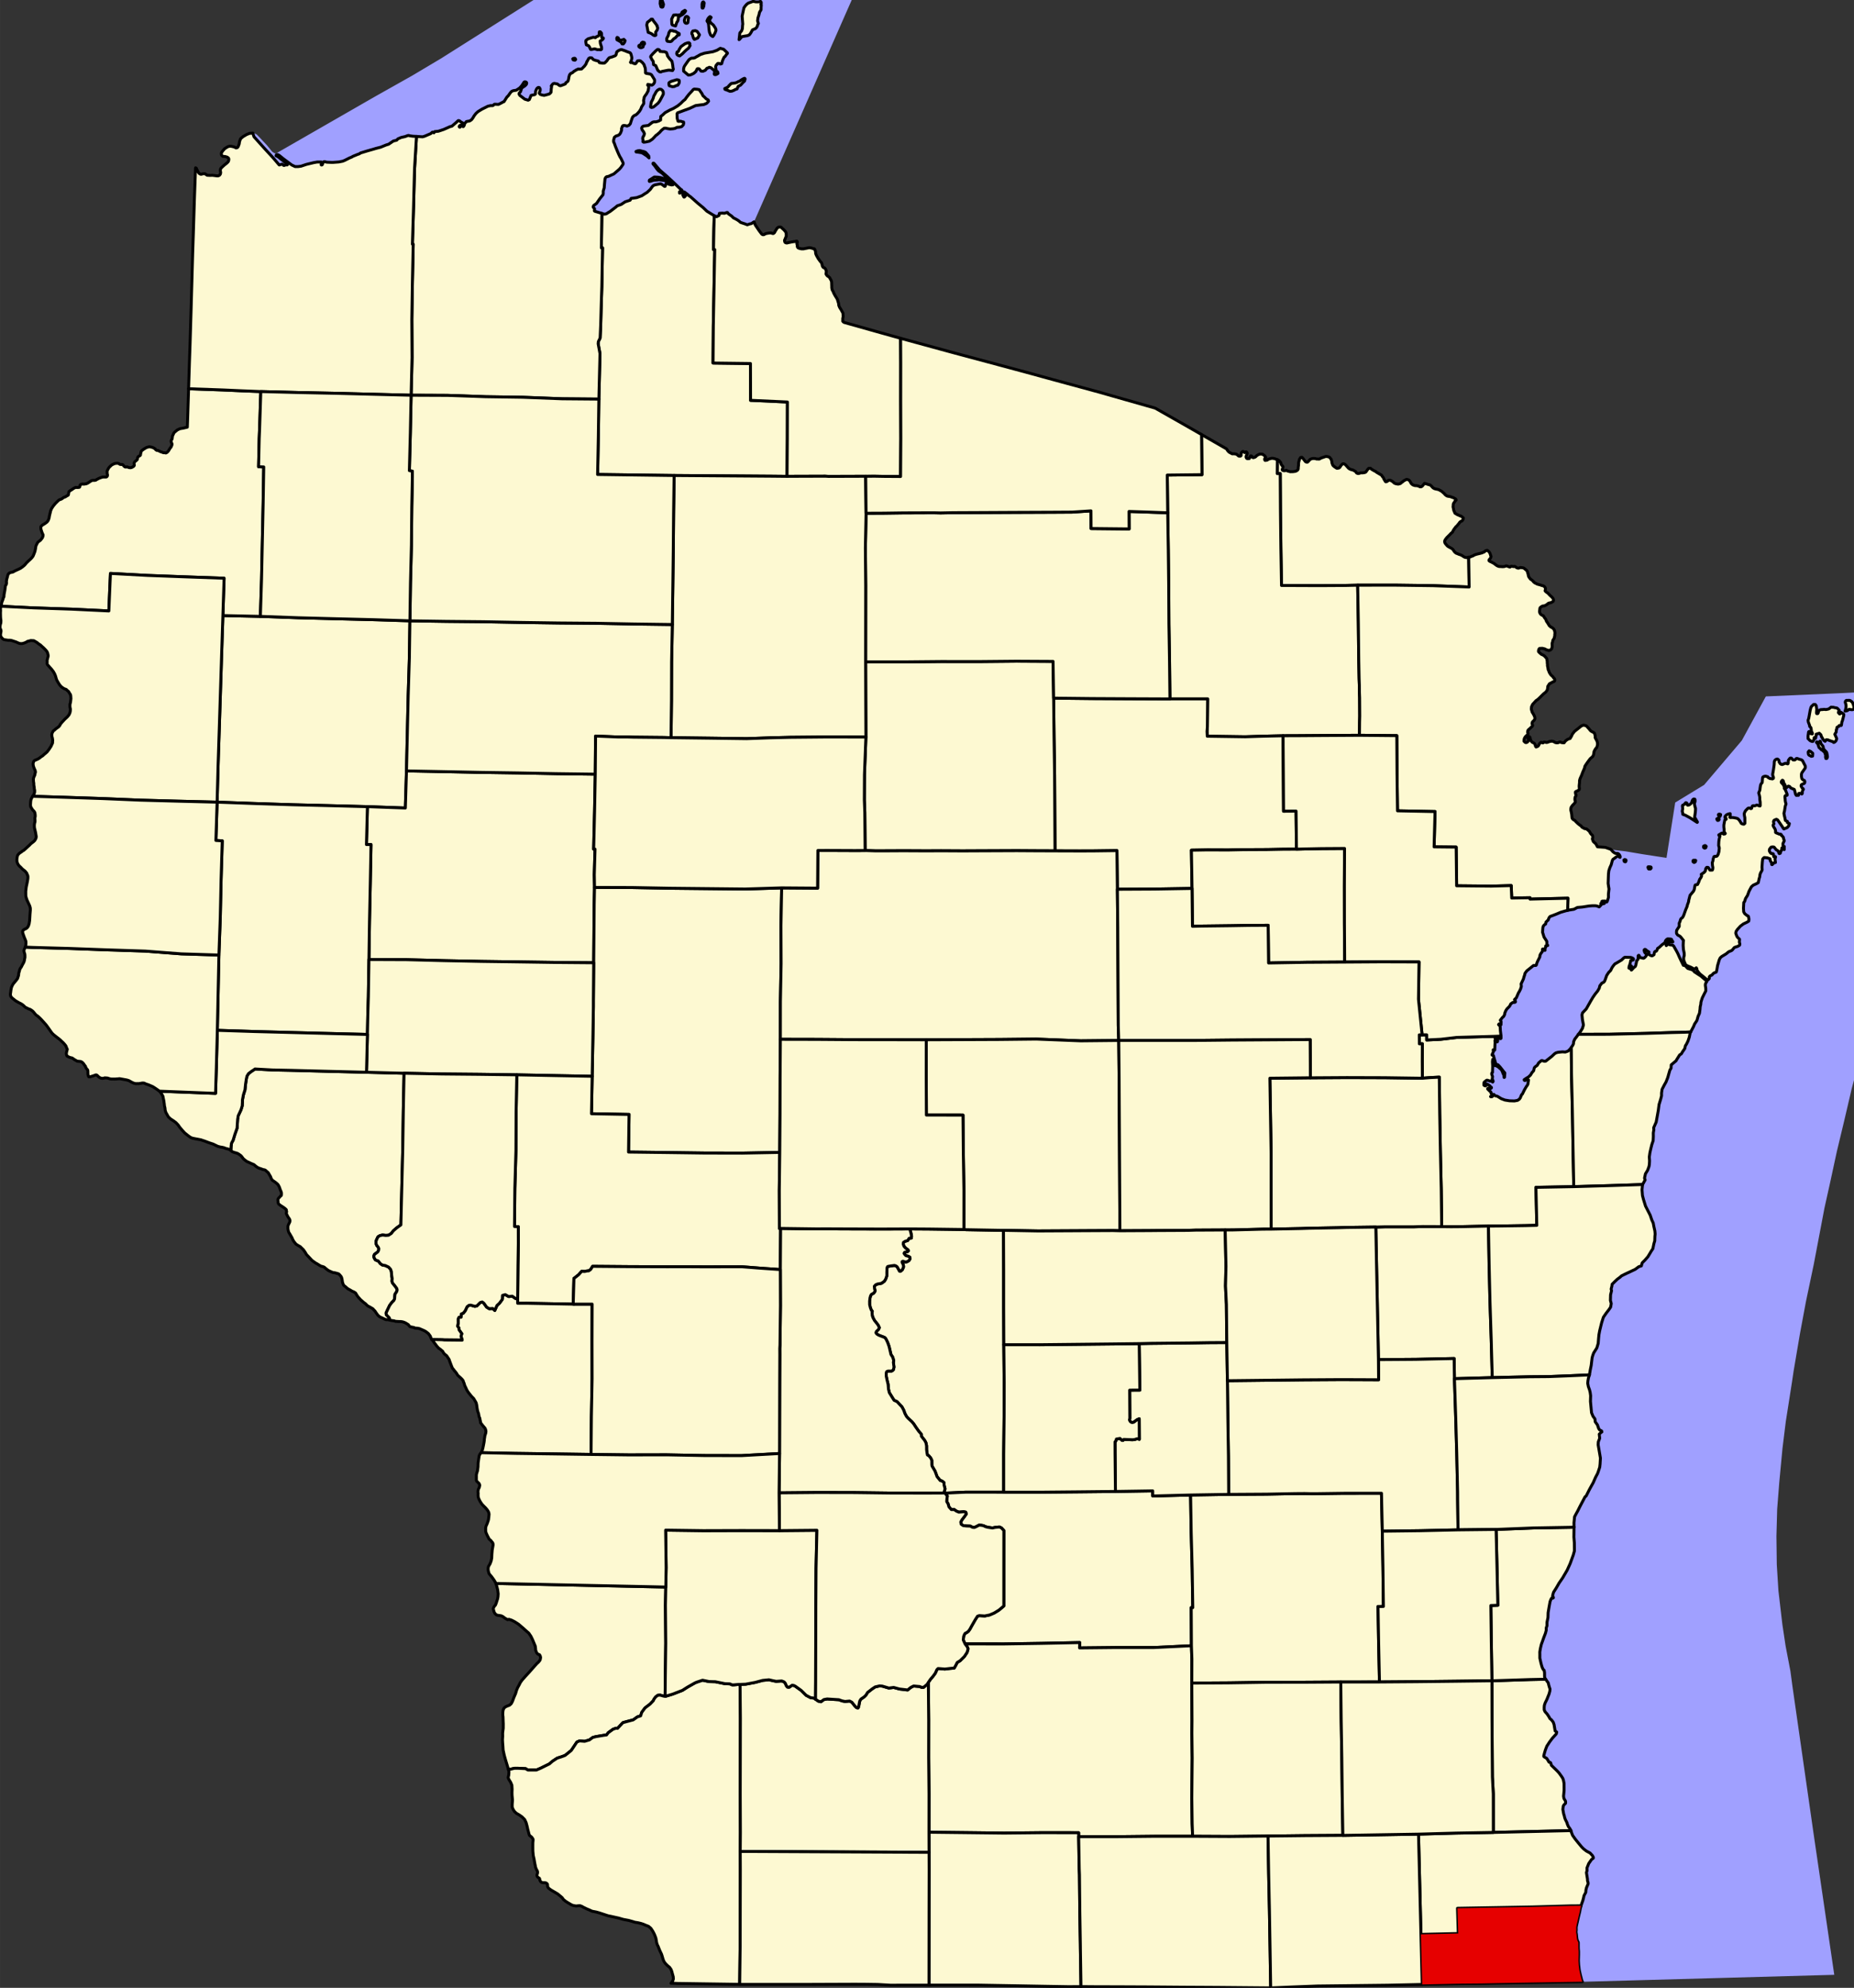 <?xml version="1.0" standalone="yes"?>
<svg xmlns="http://www.w3.org/2000/svg" xmlns:xlink="http://www.w3.org/1999/xlink" version="1.1" width="1054.96" height="1130.42" viewBox="-23414,-29404 47473,50869">
<rect x="-23414" y="-29404" width="47473" height="50869" fill="#333333" stroke="none"/>
<defs>
<path id="1322" d="M -16940,-25997 l 55,10 45,25 83,85 184,197 128,157 61,40 30,7 4,1 2530,-1453 954,-537 115,-68 632,-376 2370,-1497 1083,-703 34,-23 2732,-1788 5,0 2098,65 3232,90 -3338,7576 -203,462 -4,1 -63,43 -46,10 -60,21 -66,-25 -61,-20 -46,-16 -40,-35 -46,-31 -10,-5 -26,-15 -60,-30 -46,-46 -36,-25 -45,-31 -26,-35 -20,0 -25,10 -36,10 -45,-5 -81,6 -10,56 -61,30 -61,-25 -15,-10 -173,-106 -96,-92 -137,-112 -102,-91 -86,-76 -40,-26 -31,-30 -86,-66 -15,0 0,10 61,61 0,10 -31,36 -15,15 -10,0 -30,-56 5,-30 -6,-16 -15,-10 -20,-10 -15,5 -10,5 -10,11 -11,0 0,-36 10,-5 31,5 20,-16 5,-10 -10,-20 -31,-20 -121,-117 -97,-92 -127,-117 -187,-162 -148,-173 -15,-5 -10,5 0,15 41,46 61,86 40,46 92,61 121,117 11,25 66,36 30,30 5,6 -10,10 -15,5 -36,-15 -45,-41 -51,-25 -46,-16 -66,-20 -65,-10 -87,-5 -15,0 -15,11 -71,46 -35,20 -5,10 0,21 5,5 10,0 101,-31 91,-5 46,-6 142,20 46,26 152,61 15,10 0,10 -36,5 -66,-15 -45,-25 -20,0 -16,10 -10,41 -10,25 -15,0 -66,-50 -35,-16 -137,26 -40,15 -31,26 -55,77 -81,76 -51,31 -86,56 -126,46 -36,6 -111,15 -25,46 -127,41 -101,67 -101,36 -41,35 -81,62 -60,46 -61,36 -20,15 -20,10 -16,5 -35,5 -61,-20 -182,-55 -10,-11 5,-51 -11,-15 -20,-20 -5,-15 5,-16 10,-20 36,-26 35,-25 81,-118 86,-107 5,-31 0,-61 15,-51 10,-30 5,-72 15,-158 15,-35 25,-21 51,-10 136,-62 142,-122 40,-46 56,-82 0,-31 -56,-117 -26,-40 -30,-62 -31,-71 -25,-61 -31,-76 -25,-72 -20,-41 0,-45 20,-72 40,-31 61,-20 35,-26 25,-41 15,-40 11,-31 -6,-26 21,-61 15,-20 20,-5 20,0 36,5 30,10 51,-21 35,-41 15,-51 35,-102 15,-25 36,-31 40,-15 41,-36 50,-56 35,-57 21,-56 20,-30 35,-57 0,-51 -5,-15 0,-15 10,-36 5,-41 25,-41 35,-46 41,-76 15,-87 0,-20 -5,-21 -21,-20 5,-21 102,21 35,-21 30,-41 5,-30 0,-46 -76,-123 -10,-10 -31,-15 -91,-15 -15,-5 -10,-10 0,-51 -5,-67 -26,-71 -5,-20 -25,-31 -10,-15 -41,-36 -20,-15 -20,-5 -21,0 -15,5 -15,0 -40,61 -11,11 -30,0 -56,-26 -15,-5 -20,5 -10,-10 15,-20 20,-77 0,-25 -10,-46 -15,-51 -16,-21 -5,-5 -71,-25 -60,-25 -76,-26 -20,-5 -31,11 -35,15 -20,15 -16,10 -10,11 -15,56 -5,20 -20,21 -81,31 -55,15 -16,5 -30,31 -30,46 -56,56 -25,5 -36,0 -70,-10 -10,-5 -11,-25 -10,-11 -50,-15 -11,0 -70,-25 -36,-41 -25,-5 -25,0 -31,16 -40,76 -5,0 -25,67 -36,51 -76,76 -65,6 -21,-5 -10,5 -45,20 -30,21 -21,10 -40,36 -20,10 -31,15 -25,31 -15,46 -15,82 -15,40 -51,36 -10,26 -5,5 -50,20 -71,26 -26,-5 -55,-41 -81,-15 -31,10 -35,41 -10,16 10,10 -10,61 -5,87 -15,20 -30,26 -51,15 -81,21 -56,-10 -45,-16 -25,-30 25,-72 0,-35 -21,-36 -25,-5 -20,10 -25,26 -26,61 -5,71 -15,16 -96,20 -45,108 -31,15 -86,-26 -126,-96 -21,-36 5,-25 31,-31 10,-26 10,-30 5,-26 15,-20 76,-51 35,-36 5,-15 5,-21 -10,-20 -10,-5 -20,-5 -15,0 -15,10 -26,41 -35,51 -51,56 -86,56 -75,11 -26,10 -25,15 -30,36 -46,66 -40,41 -71,113 -15,5 -20,10 -26,15 -81,41 -96,-5 -15,5 -25,26 -15,5 -56,0 -66,16 -152,76 -101,62 -55,51 -46,61 -20,36 -35,51 -31,25 -30,16 -61,10 -20,5 -10,15 -15,16 -16,20 -5,10 -5,31 -10,15 -10,16 -5,5 -10,0 -10,-5 -15,-11 -11,-5 -15,0 -25,36 -10,0 -5,-5 -5,-10 5,-16 15,-15 15,-5 66,-5 0,-10 5,-36 -5,0 -71,-41 -20,-20 -21,-5 -15,0 -55,51 -107,92 -45,10 -162,72 -137,46 -96,10 -20,31 -25,-16 -16,0 -40,36 -157,67 -51,15 -157,-10 -96,-5 -71,-10 -35,-10 -25,5 -66,25 -96,21 -86,36 -31,35 -86,21 -121,82 -66,20 -137,56 -121,31 -66,20 -162,46 -101,31 -66,20 -30,21 -56,20 -112,46 -25,16 -61,25 -81,41 -40,20 -51,21 -101,20 -152,11 -30,0 -117,-5 -30,-5 -36,-11 -20,5 -10,6 -30,71 -10,5 -11,0 -5,-5 10,-61 -5,-10 -106,0 -86,15 -192,46 -137,46 -76,10 -76,0 -86,-41 -213,-158 -106,-86 -40,-21 -26,0 -15,16 0,15 35,15 31,21 56,46 45,35 91,72 36,30 -5,10 -11,5 -30,-10 -5,0 -15,16 -20,5 -16,0 -25,-26 -10,-5 -10,0 -51,15 -15,5 -10,-10 -152,-178 -202,-219 -284,-316 zM -5433,-29198 l 20,0 20,-46 5,-46 5,-40 -20,-26 -15,5 -10,16 -10,35 0,87 zM -5791,-28911 l 10,-35 -26,-31 -15,-5 -20,0 -25,20 -10,31 -15,51 10,46 20,20 15,6 26,-1 20,-15 zM -5878,-29089 l 20,-36 -20,-15 -50,31 -21,15 -25,61 -45,11 -46,5 -35,-5 -66,5 -15,31 -35,71 5,123 10,25 41,16 45,10 31,-92 20,-26 15,-41 5,-66 60,-41 56,-31 zM -6620,-28791 l -61,-77 -26,-45 -35,0 -10,15 -86,67 -15,66 20,107 16,82 45,15 51,25 15,16 41,25 30,0 15,-10 -5,-77 40,-56 10,-41 0,-20 -15,-31 5,-10 zM -5138,-28499 l 35,-67 21,-56 -1,-30 -15,-36 -51,-77 -50,-40 -21,-26 -15,-15 -10,-41 20,-41 20,-30 -10,-10 -20,-11 -25,21 -26,31 -25,56 5,15 26,36 10,51 10,107 11,76 20,51 10,26 31,25 25,16 zM -4475,-28399 l 56,-67 50,-10 96,-16 46,-20 35,-46 45,-82 46,-20 30,-11 30,-30 20,-36 5,-26 21,-41 -21,-66 10,-77 25,-76 15,-67 40,-66 0,-51 5,-72 -10,-10 5,-10 5,-31 -5,-20 -15,-20 -26,10 -40,5 -46,0 -30,-5 -46,-10 -126,46 -40,31 -41,46 -30,46 -45,210 16,204 -5,30 -5,87 -20,56 -45,52 -20,173 zM -5669,-28462 l 15,41 21,25 86,-36 45,-81 -61,-87 -46,-20 -65,10 -25,41 0,31 15,20 zM -6069,-28497 l 46,-15 0,-31 -20,-15 -21,-5 -50,-36 -61,-10 -10,-10 -30,0 -31,-5 -15,16 -25,41 -15,66 -41,82 1,51 15,20 71,10 35,-10 56,-62 40,-25 30,-31 zM -7439,-28396 l -15,5 -46,15 -20,0 -25,-5 -26,-15 -10,-36 -15,-10 -15,-5 -10,16 0,20 5,25 30,16 71,40 31,51 30,0 35,-46 10,-41 zM -7054,-28208 l 35,25 30,0 41,-20 10,-46 30,-36 -10,-31 -41,-10 -30,21 -15,40 -50,26 -5,15 zM -8041,-28293 l -5,-61 55,-31 26,-30 0,-16 -41,-15 -5,-107 -30,-36 -26,0 -5,36 0,41 -25,31 -51,20 -20,21 -55,-11 -137,42 -50,40 -5,31 5,31 10,51 56,20 25,36 20,46 10,15 26,0 76,-16 65,21 46,-1 45,5 21,-15 0,-51 -16,-51 zM -6078,-28007 l 26,21 40,15 71,-56 61,-62 50,-46 46,-36 40,-66 -10,-31 5,-20 -21,-21 -15,0 -20,1 -71,25 -101,72 -45,72 -25,56 -31,10 -10,41 zM -8698,-27914 l -35,5 -5,6 -11,5 11,25 20,5 25,5 20,-20 -15,-26 zM -6173,-27634 l -10,-46 -5,-51 -10,-56 -11,-51 -35,-36 -20,-20 -31,-41 -30,-45 -5,-31 -11,-26 -10,-25 -56,-20 -45,0 -30,-5 -31,0 -5,-10 -10,-26 -25,-15 -26,0 -50,41 -25,26 -41,40 -50,57 -10,25 35,72 31,40 10,87 56,25 20,46 31,72 45,40 36,5 30,-15 157,-31 40,0 71,10 zM -5080,-27729 l 45,-51 41,0 25,15 35,-10 15,-61 26,-62 20,-41 25,-20 40,-56 20,-21 0,-15 -96,-92 -86,-25 -86,51 -101,36 -217,37 -107,36 -50,30 -66,36 -25,16 -40,10 -36,0 -20,5 -30,16 -26,20 -40,56 -40,57 -31,46 -15,30 -10,46 0,56 122,102 51,-5 50,-21 46,-25 20,-21 25,-20 30,-62 10,-10 36,0 10,5 46,56 50,5 61,-26 40,-51 31,-10 30,-15 40,10 41,35 35,26 21,35 -10,67 5,10 10,5 25,0 31,-15 25,-16 -10,-41 -36,-25 -15,-102 zM -6106,-27211 l 50,-15 31,-51 5,-46 -5,-26 -26,-10 -35,-5 -137,41 -40,21 -20,15 -5,31 10,46 81,25 50,-5 zM -4356,-27399 l -25,10 -61,36 -25,20 -5,5 -35,11 -46,25 -40,11 -31,5 -35,5 -20,0 -20,10 -41,41 -40,46 -76,36 5,21 56,20 71,30 50,-5 51,-20 35,-21 46,-15 30,-67 61,-31 65,-71 36,-31 15,-56 -6,-10 -5,-5 zM -6753,-26663 l 21,10 45,-10 41,-31 85,-72 41,-56 60,-112 31,-62 -1,-51 -15,-35 -15,-15 -25,-21 -46,-5 -45,26 -36,41 -35,66 -25,41 -15,56 -20,46 -26,46 -10,36 -15,92 zM -5316,-26866 l -10,-5 -56,-56 -30,-25 -31,-62 -40,-56 -26,-40 -55,-10 -76,-5 -26,15 -20,26 -86,92 -60,76 -40,57 -51,41 -61,61 -75,61 -111,67 -92,41 -121,67 -65,61 -46,36 -5,92 -25,10 -20,15 -71,21 -56,0 -35,10 -106,82 -127,16 -30,20 -15,31 10,41 41,56 20,46 -10,40 -30,56 -5,31 10,41 -5,36 20,15 51,-5 96,-21 76,-51 45,-46 51,-56 15,-6 76,-66 40,-46 35,-31 41,-30 40,-1 46,11 66,10 76,-6 50,-10 51,-26 65,-5 56,-15 41,-46 10,-46 -6,-26 -15,0 -61,-20 -50,5 -15,-5 -21,-71 -5,-118 15,-25 71,-26 111,-41 126,-46 152,-72 117,-16 91,-10 65,-26 20,-15 21,-21 20,-25 -10,-31 zM -6942,-25474 l 91,60 56,51 -6,-46 -15,-20 -25,-30 -41,-46 -45,-20 -31,-6 -35,-10 -41,-10 -45,5 -46,16 -5,5 5,10 15,0 127,20 zM -6490,-29230 l 25,10 21,-5 10,-21 10,-46 -26,-76 -15,-36 -30,0 -10,15 -5,77 z" />
<path id="1499" d="M 17833,-7670 l 27,10 353,42 440,74 605,93 223,-1416 740,-451 966,-1137 615,-1128 1888,-82 736,-36 2112,1123 1987,1045 -994,916 -358,330 -331,359 -271,342 -231,319 -259,367 -288,438 -228,390 -258,529 -172,393 -170,443 -223,649 -240,741 -255,863 -244,898 -195,834 -187,779 -176,813 -147,660 -4,26 -265,1394 -201,956 -155,832 -161,949 -40,270 -159,1014 -85,688 -82,869 -54,685 -19,694 9,724 42,671 101,862 83,553 123,642 50,373 546,3806 527,3593 -6411,177 -39,-1 -16,-34 -15,-60 -21,-81 -27,-121 -16,-131 -6,-111 4,-147 0,-90 -6,-76 -1,-91 0,-61 -26,-55 -10,-40 -6,-51 -5,-55 -11,-66 5,-50 -1,-71 10,-56 20,-86 30,-136 30,-122 14,-75 20,-76 5,-21 40,-111 20,-76 10,-50 46,-87 4,-60 15,-61 41,-96 -1,-31 -15,-50 -1,-40 -26,-167 15,-50 -1,-71 45,-112 71,-101 46,-36 0,-25 -26,-45 -57,-61 -92,-49 -72,-55 -51,-51 -83,-100 -77,-95 -72,-101 -37,-95 -5,-26 -26,-50 -41,-55 -26,-61 -11,-40 -41,-81 -16,-45 -10,-45 -16,-51 -21,-116 9,-76 15,-35 46,-46 0,-40 -5,-20 -37,-61 -10,-60 14,-147 -1,-177 -16,-85 -16,-46 -25,-40 -21,-30 -52,-71 -51,-55 -144,-140 -16,-61 -10,-10 -36,-10 -16,-30 -41,-65 -51,-30 -21,-15 -5,-15 15,-61 25,-86 15,-41 25,-65 66,-102 76,-102 101,-111 10,-46 -41,-30 -27,-162 -21,-60 -41,-55 -46,-40 -21,-41 -46,-70 -57,-65 -20,-46 -1,-65 5,-51 20,-61 20,-40 25,-51 30,-76 25,-61 20,-76 5,-50 -16,-46 -15,-50 -16,-66 -31,-40 -26,-40 -10,-10 -16,-26 -10,-40 0,-55 -1,-51 -10,-56 -26,-25 -26,-55 -16,-55 -15,-56 -11,-50 -16,-71 0,-96 -1,-61 15,-91 25,-106 30,-81 30,-86 45,-117 20,-76 -1,-56 20,-60 0,-86 25,-122 4,-126 24,-142 25,-137 5,-15 20,-51 20,-30 26,5 15,-11 -5,-20 -16,-25 10,-45 15,-51 71,-112 70,-122 91,-132 116,-198 76,-167 80,-219 30,-106 -2,-212 -11,-142 3,-243 0,-15 -1,-111 15,-152 40,-76 45,-81 30,-61 31,-61 75,-142 46,-87 30,-25 85,-168 96,-173 60,-137 51,-96 20,-56 35,-106 9,-81 9,-152 -58,-339 4,-76 35,-91 -11,-106 41,-41 25,-15 -5,-26 -56,-30 -21,-35 -31,-91 -57,-80 -6,-71 -51,-71 -37,-90 -27,-289 4,-146 -11,-81 -16,-66 -31,-86 -16,-81 5,-65 14,-76 25,-77 20,-121 25,-122 19,-157 5,-40 19,-66 21,-56 80,-127 35,-117 9,-117 10,-106 19,-101 50,-203 45,-142 70,-102 71,-92 45,-66 15,-91 -21,-81 4,-142 25,-106 -11,-41 20,-76 5,-46 76,-76 60,-56 71,-52 31,-30 81,-41 76,-36 91,-42 107,-51 91,-67 66,-20 20,-77 71,-71 76,-87 40,-66 45,-76 41,-61 29,-137 20,-66 4,-117 5,-45 0,-26 -6,-66 -26,-116 -16,-86 -37,-81 -41,-121 -52,-101 -67,-131 -53,-172 -26,-101 -11,-147 14,-131 35,-62 30,-55 -15,-46 24,-112 56,-91 35,-97 9,-51 5,-91 -6,-101 14,-102 20,-91 30,-122 34,-101 5,-107 -1,-91 14,-86 -5,-46 65,-147 54,-300 19,-147 40,-132 24,-92 0,-71 14,-96 55,-107 46,-81 44,-112 30,-107 25,-86 30,-46 4,-86 61,-52 61,-51 30,-51 65,-102 41,-25 30,-51 60,-87 15,-71 25,-36 40,-81 35,-102 24,-117 11,-15 75,-143 25,-61 60,-91 30,-107 35,-77 14,-101 5,-66 14,-61 5,-56 10,-35 25,-77 45,-91 45,-87 -1,-61 -11,-71 0,-35 10,-31 25,-36 -5,-20 -46,-40 -98,-85 -163,-105 -41,-46 -36,-15 -97,-29 -62,-66 -20,-10 -31,-4 -52,-107 -46,-96 -42,-96 -31,-60 -77,-136 -26,-21 -76,-9 -21,-15 -10,0 -20,5 -20,16 -15,15 -6,-10 0,-20 20,-36 5,-26 15,-15 26,5 66,5 41,4 0,-10 -26,-35 -5,-20 -21,-10 -81,-5 -26,16 -30,35 -10,41 -25,21 -56,41 -65,61 -46,31 -15,46 -20,25 -15,0 -15,5 -15,21 -10,61 -35,25 -21,6 -30,-10 -46,-25 -11,-10 0,-15 15,-31 -5,-10 -15,-10 -31,-15 -36,-35 -20,-5 -15,10 -5,15 15,51 47,55 0,21 -20,30 -36,36 -25,10 -15,-5 -67,-14 -15,-15 -5,-26 -11,-15 -10,0 -10,11 -4,91 -36,41 -4,35 -20,87 -10,20 -35,26 -56,61 -10,5 -10,-20 14,-81 -5,-5 -30,56 -20,5 -10,-5 4,-41 25,-71 15,-71 0,-10 66,-16 5,-10 0,-20 -26,-20 -41,-15 -153,-4 -25,15 -60,57 -147,87 -21,10 -40,46 -35,51 -35,72 -51,51 -50,76 -40,112 -15,36 -20,25 -51,26 -50,66 -15,61 -40,71 -66,82 -60,87 -60,102 -106,188 -96,102 -14,51 11,117 26,141 -25,87 -60,97 -45,56 -36,51 -55,71 -30,66 -5,56 -20,41 -35,51 -20,30 -41,41 -20,21 -71,26 -76,-5 -112,11 -56,16 -36,25 -65,62 -157,123 -26,5 -25,-5 -31,-10 -15,-5 -20,5 -66,57 -35,61 -56,41 -20,25 -15,71 -45,51 -36,61 -55,51 -46,26 -61,41 0,10 11,10 15,0 35,-20 36,5 15,4 -9,46 -5,31 0,20 -20,41 -20,25 -51,87 -55,112 -20,15 -30,76 -25,36 -46,31 -81,15 -128,-4 -117,-19 -92,-35 -97,-60 -56,-15 -21,-10 -10,-20 -10,-5 -10,5 -15,41 -21,15 -30,0 -5,-5 40,-35 5,-6 0,-10 -5,-10 -26,-20 0,-25 -5,-10 -25,-20 -57,-56 0,-10 5,-10 10,0 41,15 15,-5 16,-11 10,-10 0,-10 -21,-15 -20,-25 -41,-30 -41,-20 -10,10 -5,30 -16,11 -20,-5 -20,-15 -1,-41 5,-25 5,-11 56,-46 20,-5 77,25 25,-10 15,0 6,20 15,15 10,-10 5,-16 -10,-15 -5,-25 -11,0 10,-76 -21,-56 0,-25 5,-15 15,-10 0,-31 4,-132 -6,-106 5,-51 5,-15 10,0 6,10 10,10 26,121 0,16 5,5 16,0 56,25 92,80 31,66 10,35 16,20 11,76 10,-5 4,-56 5,-51 -5,-10 -15,-15 -103,-131 -51,-55 -52,-15 -5,-10 -36,-121 -26,-92 -5,-5 -26,-4 -5,-11 35,-76 0,-10 -5,-30 0,-10 5,-1 25,10 5,0 5,-5 5,-126 4,-71 -5,-41 5,-5 5,0 46,35 5,0 5,-5 5,-15 0,-11 -5,-5 -46,-25 -10,-15 -6,-15 10,-10 6,-5 25,5 31,20 15,0 10,-31 5,-5 15,0 16,35 10,0 10,-10 0,-56 -6,-50 -11,-92 -5,-101 -21,-30 -21,-20 16,-21 46,25 4,-81 -21,-35 56,-72 30,-25 25,-51 5,-36 25,-61 30,-46 61,-61 20,-30 15,-36 51,-36 56,-5 15,-11 -5,-35 -11,-5 -10,-15 10,-15 36,-31 60,-138 15,-20 35,-71 20,-66 -6,-66 25,-51 35,-76 15,-56 15,-41 10,-46 45,-61 172,-138 61,-1 15,-15 5,-30 15,-41 20,-41 46,-91 4,-46 25,-46 36,-46 4,-61 5,-5 21,0 10,5 15,20 5,10 6,0 5,-5 -6,-40 15,-21 5,-15 0,-31 51,-10 0,-10 -21,-20 0,-76 -16,-26 -56,-86 -21,-70 -16,-51 4,-81 5,-51 15,-36 30,-30 26,-16 5,-45 35,-36 25,-21 10,-35 20,-36 20,-20 46,-16 107,-41 111,-47 122,-36 61,-16 61,-11 101,-16 87,-46 127,-11 172,-27 82,-6 81,0 36,5 61,25 40,-41 10,-11 -10,-35 10,-5 36,15 46,-11 4,-20 -61,0 -10,-15 5,-20 10,-5 77,-1 35,25 15,-20 30,-97 -1,-86 15,-132 -11,-66 -11,-76 8,-239 10,-86 25,-76 35,-77 29,-107 15,-30 36,-26 15,-10 40,-31 41,-20 15,-1 16,5 5,26 15,5 5,-16 -10,-30 -16,-25 -25,-25 -21,-5 -41,0 -30,-10 -46,-35 zM 23603,-10671 l 4,-61 10,-10 0,-10 5,-36 15,-15 30,-10 15,-26 51,-1 5,-15 10,-71 15,-36 34,-132 0,-31 -16,-15 -51,-35 -20,11 -5,25 -15,5 -31,-35 10,-31 15,-15 -5,-15 -47,-51 -10,-4 -20,-5 -36,-5 -35,-10 -31,0 -25,-4 -21,15 -40,31 -40,10 -36,6 -41,-5 -56,6 -25,0 -20,5 -31,16 -15,25 -4,31 -15,25 -5,0 -21,1 -5,-11 0,-30 4,-56 0,-30 -5,-26 -6,-46 -26,-35 -30,1 -15,0 -15,15 -20,21 -11,5 -20,35 -19,72 -29,163 -10,50 -15,41 6,46 31,81 5,35 16,10 15,21 6,30 5,35 0,21 26,50 0,21 -35,-5 -21,-10 -10,-25 -11,-21 -10,1 -10,10 -14,107 1,66 15,10 21,25 25,20 15,5 26,10 20,0 30,-46 5,-51 15,-6 21,21 14,-72 0,-30 81,-26 15,15 26,25 16,56 15,15 16,35 20,25 16,21 25,15 30,-41 41,4 21,10 71,25 36,10 15,20 10,0 15,-5 36,-31 10,-26 10,-20 -1,-25 -15,-31 -31,-70 15,-26 zM 22952,-10172 l -41,-20 -25,31 5,56 16,25 31,15 25,15 36,-6 4,-45 0,-26 zM 23164,-10275 l 31,25 26,30 30,15 26,25 10,10 16,5 10,30 21,61 -5,41 11,40 15,0 10,-5 15,-36 -5,-40 -11,-61 -11,-25 -41,-41 -20,-25 -10,-5 -16,-76 -52,-65 -16,-61 -10,-5 -20,35 -20,1 -41,-20 -10,15 26,30 10,5 10,36 zM 20613,-8572 l -21,5 -5,16 11,30 15,10 15,0 10,-21 5,-20 0,-10 zM 20568,-8409 l 26,-5 10,-16 5,-10 -11,-15 -15,-5 -10,-5 -26,15 6,26 zM 19970,-8830 l 19,-66 0,-36 -5,-20 -15,-5 -16,0 -25,20 -15,31 -10,41 -30,35 -40,26 -31,6 -20,-21 -1,-30 -10,-10 -20,-5 -46,51 -35,16 -5,15 5,46 1,35 -10,56 11,41 5,40 61,20 128,70 169,110 10,5 5,-10 -41,-71 -6,-15 -15,-15 -10,-20 4,-31 15,-106 4,-56 0,-41 -10,-20 -11,-56 zM 20243,-7767 l -35,16 0,35 21,15 15,0 20,-10 10,-36 -16,-15 zM 18212,-7354 l 10,-20 0,-15 -5,-11 -30,-9 -21,15 11,35 25,10 zM 20002,-7389 l -56,0 -10,11 1,25 15,10 10,10 15,-5 21,-15 9,-31 zM 18859,-7217 l -25,-5 -46,0 -5,16 11,20 0,10 10,10 41,0 20,-21 0,-20 zM 22723,-9626 l 90,-128 0,-46 -73,-141 -30,-21 -56,-14 -36,-15 -20,-5 -21,5 -20,26 -25,10 -36,-5 -41,-45 -30,0 -20,21 -26,36 -4,71 -10,20 -10,0 -41,-15 -15,1 -25,10 -51,21 -26,-5 -25,-15 -31,-46 -6,-45 -15,-15 -20,-15 -31,5 -35,26 -15,35 -4,82 -5,35 -15,102 -19,107 6,40 15,36 0,20 -5,10 -20,11 -30,-5 -36,-5 -36,-20 -10,-5 -10,-20 -36,-10 -20,-5 -36,6 -30,15 -10,20 -9,122 -31,36 -14,41 -10,71 -5,46 -30,71 21,76 6,41 0,50 11,66 1,92 -5,10 -10,0 -72,-25 -25,11 -30,10 -41,-5 -20,11 -10,30 -10,31 -20,5 -26,-15 -25,0 -21,6 -25,25 -35,36 -20,36 -15,40 5,51 11,51 1,86 0,61 -25,21 -35,-5 -31,-15 -36,-61 -36,-45 -26,-20 -35,-10 -82,-15 -71,1 -10,-10 10,-25 4,-56 -5,-10 -46,10 -45,21 -31,31 -9,20 0,20 25,15 6,26 -36,20 -10,51 -14,76 0,56 6,51 0,66 31,45 -10,11 -35,5 -26,-25 -20,0 -76,46 5,15 26,10 -20,77 -10,71 -4,96 16,66 -9,92 -20,71 -25,41 -21,10 -40,0 -20,6 -20,56 -10,61 -15,40 6,71 10,51 -4,46 -10,20 -61,1 -26,-36 -10,-25 -16,-10 -30,0 -15,16 -15,30 -5,46 -30,36 -36,25 -40,26 10,41 -20,45 -30,41 -25,71 -30,62 -25,5 -30,5 -11,16 -4,25 -15,81 -20,41 -86,102 -5,16 -14,55 -15,56 -5,41 -30,81 -9,41 -35,82 -20,56 -25,71 -20,46 -20,30 -31,21 -10,15 -10,26 -9,35 -20,41 0,86 -15,21 -50,76 -5,41 1,40 30,41 57,30 25,25 67,85 -5,21 -4,101 6,102 21,106 1,51 -5,15 -10,46 0,56 11,30 31,76 20,25 36,20 87,35 82,45 25,-6 31,-25 15,25 5,40 42,56 36,40 76,60 62,51 46,40 15,0 36,-36 -1,-41 20,-25 51,-26 30,-36 31,-20 35,-11 15,-10 15,-66 15,-92 19,-66 25,-86 25,-51 41,-36 25,-15 86,-52 50,-41 21,-15 66,-26 25,-21 45,-56 20,-10 66,-21 46,-26 10,-15 0,-31 -11,-35 5,-76 -57,-55 -20,-41 -21,-61 10,-45 35,-51 75,-82 76,-57 96,-46 41,-26 5,-35 -1,-31 -10,-45 -5,-16 -31,-15 -62,-50 -25,-45 -6,-91 8,-148 21,-25 24,-77 51,-81 39,-107 60,-112 46,-41 91,-42 40,-25 20,-97 15,-46 9,-66 15,-41 30,-51 10,-30 -5,-61 4,-56 5,-76 9,-76 15,-21 25,-20 41,4 41,5 41,15 20,5 5,5 6,41 5,20 15,15 11,20 5,46 5,5 10,0 46,-46 35,-6 0,-10 -11,-81 15,-51 -5,-10 -30,5 -11,-5 -10,-66 -11,-10 -45,-4 -26,-25 -21,-41 0,-20 5,-26 15,-20 25,-31 46,-5 30,5 21,25 31,40 41,25 20,25 11,41 10,10 25,-10 15,-56 20,-21 5,-56 35,-5 26,45 0,-81 -31,-10 -1,-66 30,-61 0,-20 -16,-46 -5,-30 -10,-15 -41,-36 5,-10 -21,-20 -35,0 -82,-34 -15,-10 -1,-51 -15,-41 -26,-40 -16,-30 -5,-26 20,-30 -11,-61 15,-31 31,-15 30,-11 31,15 118,172 21,35 20,25 51,-20 36,-16 40,-46 14,-56 -51,-25 0,-30 -51,-25 -11,-61 -15,-61 -11,-61 15,-61 19,-122 20,-56 -16,-55 -6,-46 0,-31 -5,-15 -1,-50 10,-16 31,-5 15,-5 0,-26 -42,-106 -31,-45 5,-16 -16,-50 -25,-41 -36,-35 -6,-20 10,-26 21,-20 20,15 16,66 20,20 32,86 10,10 45,-41 10,-5 31,10 26,35 41,20 51,20 10,25 21,91 21,36 56,-1 5,-46 20,-5 30,5 21,10 15,0 10,-26 -5,-35 30,-56 -6,-16 -20,-10 -16,-30 -15,-20 0,-30 10,-16 71,-31 10,-15 4,-31 -10,-25 -46,-25 -21,-25 -10,-51 -1,-61 zM 24039,-11249 l 15,-15 5,-36 -11,-56 -10,-30 -16,-35 -15,-26 -21,-10 -15,-15 -25,-10 -82,1 -20,16 -10,30 11,36 10,35 1,51 -5,35 -5,16 -15,56 21,-5 30,-6 20,-10 10,-10 20,-16 62,10 30,-1 z" />
</defs>
<g stroke="black" fill="#fdf9d2" stroke-linejoin="round" stroke-width="75">
<g fill="#a0a0ff" stroke="none">
<use xlink:href="#1322" />
<use xlink:href="#1499" />
</g>
<path id="Adams" d="M -119,2044 l 484,3 902,12 61,5 887,16 66,0 4,997 0,972 4,957 10,977 -2,850 -11,971 0,977 -965,-1 -479,22 -61,0 -21,-25 25,-81 -26,-101 0,-56 -26,-25 -41,-25 -30,-5 -82,-101 -52,-141 -77,-131 -5,-36 0,-45 -1,-66 -30,-61 -47,-55 -35,-20 -11,-56 -10,-81 -1,-96 -15,-76 -31,-60 -36,-46 -51,-65 -1,-51 -66,-75 -72,-101 -56,-86 -47,-56 -97,-90 -41,-46 -41,-75 -31,-86 -46,-86 -77,-81 -46,-50 -77,-35 -36,-56 -87,-141 -21,-91 -10,-121 -26,-107 -21,-101 0,-86 10,-30 35,-16 92,0 31,-20 15,-15 15,-66 -16,-127 10,-35 -26,-91 -46,-71 -47,-202 -36,-101 -36,-76 -30,-46 -26,-15 -92,-35 -51,-20 -46,-30 -20,-30 10,-31 61,-61 15,-40 -31,-66 -31,-40 -61,-76 -36,-66 -21,-60 -5,-71 5,-41 -21,-20 -26,-65 -20,-81 -1,-92 10,-81 15,-55 21,-36 56,-30 25,-31 15,-35 -15,-41 -6,-71 31,-35 45,-21 56,-10 51,-10 72,-51 35,-56 30,-86 0,-91 5,-112 10,-25 10,-10 35,-6 57,-10 40,-5 36,-5 36,10 35,25 26,45 36,66 15,5 21,-10 35,-31 31,-71 -6,-55 -31,-61 0,-20 16,-10 10,-1 25,11 36,9 36,-5 51,-30 30,-46 -5,-40 -41,-26 -61,-15 -36,-40 -11,-20 16,-26 71,-15 25,-25 -15,-26 -56,-40 -41,-45 -21,-56 5,-46 46,-30 61,-16 40,-61 56,-5 5,-45 -15,-81 z" />
<g id="Ashland">
<path id="1492" d="M -6490,-29230 l -20,-82 5,-77 10,-15 30,0 15,36 26,76 -10,46 -10,21 -21,5 z" />
<path id="1493" d="M -4475,-28399 l -15,10 20,-173 45,-52 20,-56 5,-87 5,-30 -16,-204 45,-210 30,-46 41,-46 40,-31 126,-46 46,10 30,5 46,0 40,-5 26,-10 15,20 5,20 -5,31 -5,10 10,10 -5,72 0,51 -40,66 -15,67 -25,76 -10,77 21,66 -21,41 -5,26 -20,36 -30,30 -30,11 -46,20 -45,82 -35,46 -46,20 -96,16 -50,10 z" />
<path id="1494" d="M -5433,-29198 l -5,-15 0,-87 10,-35 10,-16 15,-5 20,26 -5,40 -5,46 -20,46 z" />
<path id="1495" d="M -5878,-29089 l -50,51 -56,31 -60,41 -5,66 -15,41 -20,26 -31,92 -45,-10 -41,-16 -10,-25 -5,-123 35,-71 15,-31 66,-5 35,5 46,-5 45,-11 25,-61 21,-15 50,-31 20,15 z" />
<path id="1496" d="M -5138,-28499 l -25,31 -25,-16 -31,-25 -10,-26 -20,-51 -11,-76 -10,-107 -10,-51 -26,-36 -5,-15 25,-56 26,-31 25,-21 20,11 10,10 -20,30 -20,41 10,41 15,15 21,26 50,40 51,77 15,36 1,30 -21,56 z" />
<path id="1497" d="M -5791,-28911 l -10,87 -20,15 -26,1 -15,-6 -20,-20 -10,-46 15,-51 10,-31 25,-20 20,0 15,5 26,31 z" />
<path id="1499c" d="M -6620,-28791 l 35,51 -5,10 15,31 0,20 -10,41 -40,56 5,77 -15,10 -30,0 -41,-25 -15,-16 -51,-25 -45,-15 -16,-82 -20,-107 15,-66 86,-67 10,-15 35,0 26,45 z" />
<path id="1502" d="M -5669,-28462 l -15,-56 -15,-20 0,-31 25,-41 65,-10 46,20 61,87 -45,81 -86,36 -21,-25 z" />
<path id="1503" d="M -6069,-28497 l -25,31 -30,31 -40,25 -56,62 -35,10 -71,-10 -15,-20 -1,-51 41,-82 15,-66 25,-41 15,-16 31,5 30,0 10,10 61,10 50,36 21,5 20,15 0,31 z" />
<path id="1508" d="M -6078,-28007 l -10,-25 10,-41 31,-10 25,-56 45,-72 101,-72 71,-25 20,-1 15,0 21,21 -5,20 10,31 -40,66 -46,36 -50,46 -61,62 -71,56 -40,-15 z" />
<path id="1512" d="M -5080,-27729 l -10,36 15,102 36,25 10,41 -25,16 -31,15 -25,0 -10,-5 -5,-10 10,-67 -21,-35 -35,-26 -41,-35 -40,-10 -30,15 -31,10 -40,51 -61,26 -50,-5 -46,-56 -10,-5 -36,0 -10,10 -30,62 -25,20 -20,21 -46,25 -50,21 -51,5 -122,-102 0,-56 10,-46 15,-30 31,-46 40,-57 40,-56 26,-20 30,-16 20,-5 36,0 40,-10 25,-16 66,-36 50,-30 107,-36 217,-37 101,-36 86,-51 86,25 96,92 0,15 -20,21 -40,56 -25,20 -20,41 -26,62 -15,61 -35,10 -25,-15 -41,0 z" />
<path id="1513" d="M -6173,-27634 l -20,36 -71,-10 -40,0 -157,31 -30,15 -36,-5 -45,-40 -31,-72 -20,-46 -56,-25 -10,-87 -31,-40 -35,-72 10,-25 50,-57 41,-40 25,-26 50,-41 26,0 25,15 10,26 5,10 31,0 30,5 45,0 56,20 10,25 11,26 5,31 30,45 31,41 20,20 35,36 11,51 10,56 5,51 z" />
<path id="1519" d="M -4356,-27399 l 10,0 5,5 6,10 -15,56 -36,31 -65,71 -61,31 -30,67 -46,15 -35,21 -51,20 -50,5 -71,-30 -56,-20 -5,-21 76,-36 40,-46 41,-41 20,-10 20,0 35,-5 31,-5 40,-11 46,-25 35,-11 5,-5 25,-20 61,-36 z" />
<path id="1520" d="M -6106,-27211 l -41,21 -50,5 -81,-25 -10,-46 5,-31 20,-15 40,-21 137,-41 35,5 26,10 5,26 -5,46 -31,51 z" />
<path id="1521" d="M -5316,-26866 l 36,20 10,31 -20,25 -21,21 -20,15 -65,26 -91,10 -117,16 -152,72 -126,46 -111,41 -71,26 -15,25 5,118 21,71 15,5 50,-5 61,20 15,0 6,26 -10,46 -41,46 -56,15 -65,5 -51,26 -50,10 -76,6 -66,-10 -46,-11 -40,1 -41,30 -35,31 -40,46 -76,66 -15,6 -51,56 -45,46 -76,51 -96,21 -51,5 -20,-15 5,-36 -10,-41 5,-31 30,-56 10,-40 -20,-46 -41,-56 -10,-41 15,-31 30,-20 127,-16 106,-82 35,-10 56,0 71,-21 20,-15 25,-10 5,-92 46,-36 65,-61 121,-67 92,-41 111,-67 75,-61 61,-61 51,-41 40,-57 60,-76 86,-92 20,-26 26,-15 76,5 55,10 26,40 40,56 31,62 30,25 56,56 z" />
<path id="1522" d="M -6753,-26663 l -5,-10 15,-92 10,-36 26,-46 20,-46 15,-56 25,-41 35,-66 36,-41 45,-26 46,5 25,21 15,15 15,35 1,51 -31,62 -60,112 -41,56 -85,72 -41,31 -45,10 z" />
<path id="1541" d="M -6942,-25474 l -41,-21 -127,-20 -15,0 -5,-10 5,-5 46,-16 45,-5 41,10 35,10 31,6 45,20 41,46 25,30 15,20 6,46 -56,-51 z" />
<path id="1546" d="M -8003,-23943 l 61,20 35,-5 16,-5 20,-10 20,-15 61,-36 60,-46 81,-62 41,-35 101,-36 101,-67 127,-41 25,-46 111,-15 36,-6 126,-46 86,-56 51,-31 81,-76 55,-77 31,-26 40,-15 137,-26 35,16 66,50 15,0 10,-25 10,-41 16,-10 20,0 45,25 66,15 36,-5 0,-10 -15,-10 -152,-61 -46,-26 -142,-20 -46,6 -91,5 -101,31 -10,0 -5,-5 0,-21 5,-10 35,-20 71,-46 15,-11 15,0 87,5 65,10 66,20 46,16 51,25 45,41 36,15 15,-5 10,-10 -5,-6 -30,-30 -66,-36 -11,-25 -121,-117 -92,-61 -40,-46 -61,-86 -41,-46 0,-15 10,-5 15,5 148,173 187,162 127,117 97,92 121,117 31,20 10,20 -5,10 -20,16 -31,-5 -10,5 0,36 11,0 10,-11 10,-5 15,-5 20,10 15,10 6,16 -5,30 30,56 10,0 15,-15 31,-36 0,-10 -61,-61 0,-10 15,0 86,66 31,30 40,26 86,76 102,91 137,112 96,92 173,106 15,10 -9,352 -9,514 31,0 -18,984 -18,962 -7,958 958,12 3,942 943,43 -2,936 -7,967 -391,-4 -558,-4 -974,-7 -969,-7 -1959,-26 19,-977 13,-952 24,-972 4,-194 -46,-249 5,-56 45,-92 15,-341 14,-514 15,-459 18,-993 -30,0 z" />
</g>
<path id="Barron" d="M -17707,-13652 l 960,21 960,35 954,25 960,24 955,30 -14,955 -30,960 -44,1925 -29,950 -971,-35 -961,-25 -966,-24 -961,-31 -961,-35 25,-949 31,-955 61,-1915 z" />
<g id="Bayfield">
<path id="1504" d="M -8041,-28293 l 15,46 16,51 0,51 -21,15 -45,-5 -46,1 -65,-21 -76,16 -26,0 -10,-15 -20,-46 -25,-36 -56,-20 -10,-51 -5,-31 5,-31 50,-40 137,-42 55,11 20,-21 51,-20 25,-31 0,-41 5,-36 26,0 30,36 5,107 41,15 0,16 -26,30 -55,31 z" />
<path id="1505" d="M -7439,-28396 l 30,30 -10,41 -35,46 -30,0 -31,-51 -71,-40 -30,-16 -5,-25 0,-20 10,-16 15,5 15,10 10,36 26,15 25,5 20,0 46,-15 z" />
<path id="1507" d="M -7054,-28208 l -5,-16 5,-15 50,-26 15,-40 30,-21 41,10 10,31 -30,36 -10,46 -41,20 -30,0 z" />
<path id="1514" d="M -12750,-25913 l 157,10 51,-15 157,-67 40,-36 16,0 25,16 20,-31 96,-10 137,-46 162,-72 45,-10 107,-92 55,-51 15,0 21,5 20,20 71,41 5,0 -5,36 0,10 -66,5 -15,5 -15,15 -5,16 5,10 5,5 10,0 25,-36 15,0 11,5 15,11 10,5 10,0 5,-5 10,-16 10,-15 5,-31 5,-10 16,-20 15,-16 10,-15 20,-5 61,-10 30,-16 31,-25 35,-51 20,-36 46,-61 55,-51 101,-62 152,-76 66,-16 56,0 15,-5 25,-26 15,-5 96,5 81,-41 26,-15 20,-10 15,-5 71,-113 40,-41 46,-66 30,-36 25,-15 26,-10 75,-11 86,-56 51,-56 35,-51 26,-41 15,-10 15,0 20,5 10,5 10,20 -5,21 -5,15 -35,36 -76,51 -15,20 -5,26 -10,30 -10,26 -31,31 -5,25 21,36 126,96 86,26 31,-15 45,-108 96,-20 15,-16 5,-71 26,-61 25,-26 20,-10 25,5 21,36 0,35 -25,72 25,30 45,16 56,10 81,-21 51,-15 30,-26 15,-20 5,-87 10,-61 -10,-10 10,-16 35,-41 31,-10 81,15 55,41 26,5 71,-26 50,-20 5,-5 10,-26 51,-36 15,-40 15,-82 15,-46 25,-31 31,-15 20,-10 40,-36 21,-10 30,-21 45,-20 10,-5 21,5 65,-6 76,-76 36,-51 25,-67 5,0 40,-76 31,-16 25,0 25,5 36,41 70,25 11,0 50,15 10,11 11,25 10,5 70,10 36,0 25,-5 56,-56 30,-46 30,-31 16,-5 55,-15 81,-31 20,-21 5,-20 15,-56 10,-11 16,-10 20,-15 35,-15 31,-11 20,5 76,26 60,25 71,25 5,5 16,21 15,51 10,46 0,25 -20,77 -15,20 10,10 20,-5 15,5 56,26 30,0 11,-11 40,-61 15,0 15,-5 21,0 20,5 20,15 41,36 10,15 25,31 5,20 26,71 5,67 0,51 10,10 15,5 91,15 31,15 10,10 76,123 0,46 -5,30 -30,41 -35,21 -102,-21 -5,21 21,20 5,21 0,20 -15,87 -41,76 -35,46 -25,41 -5,41 -10,36 0,15 5,15 0,51 -35,57 -20,30 -21,56 -35,57 -50,56 -41,36 -40,15 -36,31 -15,25 -35,102 -15,51 -35,41 -51,21 -30,-10 -36,-5 -20,0 -20,5 -15,20 -21,61 6,26 -11,31 -15,40 -25,41 -35,26 -61,20 -40,31 -20,72 0,45 20,41 25,72 31,76 25,61 31,71 30,62 26,40 56,117 0,31 -56,82 -40,46 -142,122 -136,62 -51,10 -25,21 -15,35 -15,158 -5,72 -10,30 -15,51 0,61 -5,31 -86,107 -81,118 -35,25 -36,26 -10,20 -5,16 5,15 20,20 11,15 -5,51 10,11 182,55 -13,882 30,0 -18,993 -15,459 -14,514 -15,341 -45,92 -5,56 46,249 -4,194 -24,972 -943,-8 -1004,-39 -954,-14 -243,-9 -725,-25 -938,-4 24,-967 -6,-968 15,-962 20,-968 -20,0 29,-958 25,-964 z" />
<path id="1516" d="M -8698,-27914 l 10,5 15,26 -20,20 -25,-5 -20,-5 -11,-25 11,-5 5,-6 z" />
</g>
<path id="Brown" d="M 13000,-2922 l 117,-1 0,132 362,-18 412,-48 967,-27 163,-7 0,56 -10,10 -10,0 -16,-35 -15,0 -5,5 -10,31 -15,0 -31,-20 -25,-5 -6,5 -10,10 6,15 10,15 46,25 5,5 0,11 -5,15 -5,5 -5,0 -46,-35 -5,0 -5,5 5,41 -4,71 -5,126 -5,5 -5,0 -25,-10 -5,1 0,10 5,30 0,10 -35,76 5,11 26,4 5,5 26,92 36,121 5,10 52,15 51,55 103,131 15,15 5,10 -5,51 -4,56 -10,5 -11,-76 -16,-20 -10,-35 -31,-66 -92,-80 -56,-25 -16,0 -5,-5 0,-16 -26,-121 -10,-10 -6,-10 -10,0 -5,15 -5,51 6,106 -4,132 0,31 -15,10 -5,15 0,25 21,56 -10,76 11,0 5,25 10,15 -5,16 -10,10 -15,-15 -6,-20 -15,0 -25,10 -77,-25 -20,5 -56,46 -5,11 -5,25 1,41 20,15 20,5 16,-11 5,-30 10,-10 41,20 41,30 20,25 21,15 0,10 -10,10 -16,11 -15,5 -41,-15 -10,0 -5,10 0,10 57,56 25,20 5,10 0,25 26,20 5,10 0,10 -5,6 -40,35 5,5 30,0 21,-15 15,-41 10,-5 10,5 10,20 21,10 56,15 97,60 92,35 117,19 128,4 81,-15 46,-31 25,-36 30,-76 20,-15 55,-112 51,-87 20,-25 20,-41 0,-20 5,-31 9,-46 -15,-4 -36,-5 -35,20 -15,0 -11,-10 0,-10 61,-41 46,-26 55,-51 36,-61 45,-51 15,-71 20,-25 56,-41 35,-61 66,-57 20,-5 15,5 31,10 25,5 26,-5 157,-123 65,-62 36,-25 56,-16 112,-11 76,5 71,-26 20,-21 41,-41 20,-30 5,654 23,968 17,967 18,973 -968,18 22,972 -285,7 -688,10 -265,2 -708,15 -250,2 -240,-3 -11,-963 -15,-648 -7,-329 -17,-943 -11,-942 -234,12 -199,16 -3,-436 2,-446 -76,1 -2,-229 z" />
<path id="Buffalo" d="M -14030,-1965 l 962,25 -19,963 -14,968 -24,977 -24,973 -107,76 -87,76 -51,66 -71,46 -71,5 -82,-10 -66,15 -51,30 -25,51 -26,61 0,61 21,50 31,36 20,40 -5,46 -20,40 -46,36 -41,30 -15,41 5,40 31,56 30,15 46,15 56,71 56,36 67,10 86,40 51,56 21,60 5,81 15,97 -5,70 16,46 51,61 56,76 10,40 -15,46 -41,61 -5,50 -5,71 -20,41 -36,35 -30,35 -41,56 -56,117 -35,76 5,25 0,20 76,76 21,62 -19,-4 -46,-8 -37,1 -49,-20 -45,-22 -40,-17 -34,-19 -5,-3 -16,-15 -21,-17 -3,-5 -17,-24 -15,-20 -16,-23 -24,-37 -26,-26 -28,-32 -23,-13 -32,-19 -4,-3 -36,-19 -36,-18 -4,-4 -21,-19 -33,-34 -42,-30 -45,-39 -11,-10 -27,-23 -37,-42 -29,-31 -26,-38 -18,-30 -18,-31 -35,-22 -11,-7 -41,-16 -51,-31 -56,-30 -29,-23 -31,-28 -35,-27 -22,-23 -15,-41 -11,-35 -5,-39 -7,-39 -10,-37 -14,-27 -32,-38 -28,-27 -17,-5 -55,-16 -5,-2 -41,-8 -35,-5 -65,-28 -48,-23 -47,-36 -60,-50 -41,-15 -41,-10 -42,-24 -60,-38 -26,-13 -29,-20 -67,-48 -4,-3 -57,-61 -39,-42 -43,-44 -36,-61 -42,-61 -4,-5 -46,-45 -29,-28 -5,-6 -21,-10 -10,-6 -27,-15 -9,-6 -41,-26 -25,-30 -5,-7 -24,-30 -3,-5 -16,-26 -19,-38 -10,-26 -32,-55 -24,-42 -29,-46 -13,-47 -8,-46 1,-35 0,-32 18,-46 17,-32 13,-29 3,-31 0,-6 -11,-35 -20,-26 -24,-37 -25,-49 -15,-34 11,-40 -6,-20 -3,-31 -20,-21 -23,-19 -41,-29 -66,-42 -45,-35 -16,-36 0,-35 -5,-36 5,-20 14,-24 26,-26 17,-20 4,-5 22,-17 4,-30 -1,-41 -9,-30 -2,-5 -17,-37 -23,-67 -2,-5 -30,-57 -26,-28 -48,-39 -5,-3 -30,-21 -5,-4 -35,-23 -28,-42 -19,-51 -12,-21 -16,-26 -29,-51 -4,-4 -37,-32 -35,-31 -23,-9 -35,-6 -39,-15 -6,-2 -35,-12 -36,-12 -35,-20 -4,-2 -35,-26 -44,-38 -59,-24 -57,-26 -66,-30 -43,-31 -43,-37 -4,-3 -32,-43 -4,-6 -29,-32 -44,-31 -31,-20 -40,-15 -41,-10 -29,-11 -26,-8 -24,-16 -18,-21 5,-101 10,-81 21,-41 20,-35 46,-152 56,-158 15,-228 15,-91 71,-152 31,-101 5,-97 0,-50 25,-132 41,-132 15,-147 20,-132 16,-71 40,-65 82,-61 71,-46 10,-10 448,25 484,10 962,25 z" />
<path id="Burnett" d="M -18585,-19456 l 880,31 467,21 502,20 -31,957 -10,244 -16,723 132,5 -15,930 -20,946 -21,997 -30,951 -960,-21 31,-955 -1006,-36 -959,-36 -945,-51 -41,960 -955,-46 -965,-32 -844,-42 2,-11 12,-35 8,-50 10,-30 17,-40 9,-36 2,-6 18,-38 2,-46 8,-48 13,-68 7,-56 8,-61 22,-34 6,-36 -3,-40 7,-51 17,-60 15,-61 16,-26 21,-17 4,-3 30,-12 27,-4 31,-8 42,-24 48,-23 46,-20 24,-12 32,-15 55,-39 51,-43 20,-23 4,-5 17,-21 23,-24 23,-21 3,-4 21,-19 27,-24 23,-22 22,-23 31,-40 17,-38 16,-41 17,-45 13,-60 7,-46 6,-35 34,-70 16,-25 32,-26 5,-4 25,-17 26,-30 29,-40 12,-35 4,-37 -20,-41 -15,-41 -20,-61 -3,-60 13,-21 33,-29 42,-24 42,-29 31,-24 30,-41 8,-23 12,-33 13,-73 18,-70 10,-46 26,-60 43,-64 44,-53 3,-4 57,-57 24,-23 6,-5 20,-15 26,-8 26,-10 21,-14 29,-21 23,-13 28,-8 31,-21 23,-11 22,-16 6,-25 1,-21 6,-20 1,-15 23,-23 50,-31 53,-37 28,-14 26,-10 25,5 28,-2 15,0 21,-4 12,-15 -1,-15 6,-20 20,-25 22,-3 4,-2 20,-5 31,5 27,-5 30,-4 26,-9 26,-14 28,-19 30,-20 5,-3 22,-14 3,-3 37,-7 35,1 35,-5 31,-20 59,-30 42,-16 5,-1 41,-14 75,0 16,-1 5,-1 10,-5 16,-20 2,-30 -9,-31 1,-31 -4,-30 12,-25 16,-30 15,-28 18,-22 26,-24 37,-34 28,-13 30,-14 6,-3 29,-7 41,-3 26,1 4,2 20,9 25,17 25,2 36,0 20,16 19,26 4,3 25,19 26,1 25,-4 50,18 31,4 4,1 31,-7 21,-10 21,-14 16,-10 11,-20 0,-10 -3,-17 -3,-25 1,-6 8,-18 13,-21 24,-18 16,-15 17,-14 10,-26 1,-25 11,-25 21,-14 21,-9 21,-20 2,-18 5,-27 7,-31 11,-30 22,-19 39,-28 42,-26 33,-18 31,-8 36,-9 33,7 37,6 44,20 31,19 17,23 32,20 30,1 55,28 50,17 30,12 8,0 32,1 24,6 27,-13 22,-20 5,-6 6,-8 10,-10 16,-30 22,-35 23,-27 21,-48 6,-30 -13,-36 -12,-27 3,-25 0,-6 22,-35 8,-44 1,-30 22,-45 17,-40 37,-34 51,-41 64,-31 92,-16 99,-24 6,-155 z" />
<path id="Calumet" d="M 11815,1996 l 229,-6 734,0 239,-7 484,2 240,3 250,-2 708,-15 17,972 22,947 32,987 27,972 -969,27 -8,-516 -969,21 -260,2 -709,5 -59,-2941 z" />
<path id="Chippewa" d="M -13006,-9677 l 966,19 930,19 966,14 976,19 996,13 -18,959 -23,960 35,-1 -19,655 6,325 -9,441 -4,523 -8,964 -962,-8 -967,-14 -946,-13 -957,-19 -961,-25 -962,-4 14,-963 20,-970 19,-1009 -117,0 25,-970 971,35 z" />
<path id="Clark" d="M -8191,-6695 l 967,3 956,18 1933,20 936,-29 -18,974 4,964 -18,974 -1,963 -7,958 -2,958 -7,978 -958,18 -973,-2 -968,-13 -973,-12 13,-963 -962,-18 18,-958 18,-968 13,-806 0,-163 8,-968 8,-964 4,-523 z" />
<path id="Columbia" d="M 2286,8781 l 938,0 960,-9 964,-10 954,-15 1,131 969,-25 15,945 26,961 15,976 -40,0 5,975 -955,46 -965,0 -944,10 4,-137 -975,20 -965,15 -975,-1 -21,0 -46,-101 10,-91 20,-51 20,-30 36,-15 46,-36 40,-56 41,-76 96,-167 56,-86 46,-15 61,4 77,5 127,-26 117,-51 117,-71 128,-107 0,-981 1,-950 -61,-66 -52,-25 -112,11 -66,15 -123,-19 -56,-15 -51,-25 -51,-10 -61,-5 -77,41 -46,20 -46,-5 -56,-30 -102,-4 -82,-10 -51,-35 -10,-56 30,-56 31,-40 35,-46 46,-66 -16,-45 -51,-10 -127,10 -67,-30 -46,-35 -76,0 -62,-70 -21,-76 -36,-60 5,-66 10,-76 -41,-51 -20,-25 61,0 479,-22 z" />
<path id="Crawford" d="M -10716,11117 l 37,0 4313,91 -9,466 8,965 -12,960 -4,405 -41,-5 -87,-25 -61,5 -56,45 -41,56 -15,36 -82,86 -132,101 -82,111 -30,91 -82,26 -107,76 -173,46 -92,25 -137,147 -36,-5 -77,26 -127,91 -41,56 -77,10 -183,31 -46,10 -51,15 -82,61 -122,36 -133,-10 -67,30 -142,213 -158,127 -92,35 -112,36 -123,81 -76,66 -102,50 -123,61 -107,46 -219,0 -57,-35 -194,-10 -92,0 -155,37 -7,-26 -27,-92 -41,-135 -31,-111 -30,-138 -6,-101 -7,-86 -4,-80 5,-85 -1,-73 0,-15 15,-116 1,-120 -3,-66 -3,-106 -7,-57 3,-76 7,-45 17,-39 20,-25 28,-19 8,-4 34,-15 52,-20 5,-2 42,-37 33,-62 18,-49 17,-46 45,-104 24,-83 28,-67 38,-69 30,-61 37,-52 3,-5 88,-100 107,-116 85,-97 101,-113 46,-42 29,-36 14,-25 10,-55 -9,-40 -11,-18 -8,-14 -45,-17 -29,-36 -24,-62 -3,-47 -8,-59 -64,-153 -5,-12 -43,-88 -53,-78 -68,-59 -100,-89 -94,-80 -97,-63 -78,-40 -70,-23 -36,9 -66,-37 -52,-40 -42,-21 -39,-7 -47,-6 -40,-11 -40,-38 -22,-43 -10,-41 -10,-35 10,-30 19,-34 27,-29 20,-49 20,-65 16,-46 10,-56 5,-75 -14,-106 -27,-103 z" />
<path id="Dane" d="M 1297,12663 l 21,0 975,1 965,-15 975,-20 -4,137 944,-10 965,0 955,-46 12,339 -2,617 5,965 -3,313 8,642 -10,1020 9,657 12,323 -982,0 -955,10 -981,0 -1,-101 -935,-1 -976,10 -956,-11 -965,-11 1,-970 -9,-940 1,-959 -9,-966 56,-81 61,-71 60,-81 41,-91 30,-30 62,4 112,10 133,-16 107,-10 41,-71 35,-71 76,-46 107,-106 71,-107 25,-91 -20,-50 z" />
<path id="Dodge" d="M 7072,8853 l 975,-16 974,-6 719,-14 256,-2 168,4 92,0 729,-10 975,-1 21,971 16,930 12,996 -138,1 16,940 21,991 -990,1 -945,6 -950,1 -965,15 -955,6 2,-617 -12,-339 -5,-975 40,0 -15,-976 -26,-961 z" />
<g id="Door">
<path id="1808" d="M 24039,-11249 l -15,5 -30,1 -62,-10 -20,16 -10,10 -20,10 -30,6 -21,5 15,-56 5,-16 5,-35 -1,-51 -10,-35 -11,-36 10,-30 20,-16 82,-1 25,10 15,15 21,10 15,26 16,35 10,30 11,56 -5,36 z" />
<path id="1809" d="M 23603,-10671 l -20,31 -15,26 31,70 15,31 1,25 -10,20 -10,26 -36,31 -15,5 -10,0 -15,-20 -36,-10 -71,-25 -21,-10 -41,-4 -30,41 -25,-15 -16,-21 -20,-25 -16,-35 -15,-15 -16,-56 -26,-25 -15,-15 -81,26 0,30 -14,72 -21,-21 -15,6 -5,51 -30,46 -20,0 -26,-10 -15,-5 -25,-20 -21,-25 -15,-10 -1,-66 14,-107 10,-10 10,-1 11,21 10,25 21,10 35,5 0,-21 -26,-50 0,-21 -5,-35 -6,-30 -15,-21 -16,-10 -5,-35 -31,-81 -6,-46 15,-41 10,-50 29,-163 19,-72 20,-35 11,-5 20,-21 15,-15 15,0 30,-1 26,35 6,46 5,26 0,30 -4,56 0,30 5,11 21,-1 5,0 15,-25 4,-31 15,-25 31,-16 20,-5 25,0 56,-6 41,5 36,-6 40,-10 40,-31 21,-15 25,4 31,0 35,10 36,5 20,5 10,4 47,51 5,15 -15,15 -10,31 31,35 15,-5 5,-25 20,-11 51,35 16,15 0,31 -34,132 -15,36 -10,71 -5,15 -51,1 -15,26 -30,10 -15,15 -5,36 0,10 -10,10 z" />
<path id="1817" d="M 23164,-10275 l -21,-61 -10,-36 -10,-5 -26,-30 10,-15 41,20 20,-1 20,-35 10,5 16,61 52,65 16,76 10,5 20,25 41,41 11,25 11,61 5,40 -15,36 -10,5 -15,0 -11,-40 5,-41 -21,-61 -10,-30 -16,-5 -10,-10 -26,-25 -30,-15 -26,-30 z" />
<path id="1820" d="M 22952,-10172 l 51,45 0,26 -4,45 -36,6 -25,-15 -31,-15 -16,-25 -5,-56 25,-31 z" />
<path id="1823" d="M 22723,-9626 l -10,35 1,61 10,51 21,25 46,25 10,25 -4,31 -10,15 -71,31 -10,16 0,30 15,20 16,30 20,10 6,16 -30,56 5,35 -10,26 -15,0 -21,-10 -30,-5 -20,5 -5,46 -56,1 -21,-36 -21,-91 -10,-25 -51,-20 -41,-20 -26,-35 -31,-10 -10,5 -45,41 -10,-10 -32,-86 -20,-20 -16,-66 -20,-15 -21,20 -10,26 6,20 36,35 25,41 16,50 -5,16 31,45 42,106 0,26 -15,5 -31,5 -10,16 1,50 5,15 0,31 6,46 16,55 -20,56 -19,122 -15,61 11,61 15,61 11,61 51,25 0,30 51,25 -14,56 -40,46 -36,16 -51,20 -20,-25 -21,-35 -118,-172 -31,-15 -30,11 -31,15 -15,31 11,61 -20,30 5,26 16,30 26,40 15,41 1,51 15,10 82,34 35,0 21,20 -5,10 41,36 10,15 5,30 16,46 0,20 -30,61 1,66 31,10 0,81 -26,-45 -35,5 -5,56 -20,21 -15,56 -25,10 -10,-10 -11,-41 -20,-25 -41,-25 -31,-40 -21,-25 -30,-5 -46,5 -25,31 -15,20 -5,26 0,20 21,41 26,25 45,4 11,10 10,66 11,5 30,-5 5,10 -15,51 11,81 0,10 -35,6 -46,46 -10,0 -5,-5 -5,-46 -11,-20 -15,-15 -5,-20 -6,-41 -5,-5 -20,-5 -41,-15 -41,-5 -41,-4 -25,20 -15,21 -9,76 -5,76 -4,56 5,61 -10,30 -30,51 -15,41 -9,66 -15,46 -20,97 -40,25 -91,42 -46,41 -60,112 -39,107 -51,81 -24,77 -21,25 -8,148 6,91 25,45 62,50 31,15 5,16 10,45 1,31 -5,35 -41,26 -96,46 -76,57 -75,82 -35,51 -10,45 21,61 20,41 57,55 -5,76 11,35 0,31 -10,15 -46,26 -66,21 -20,10 -45,56 -25,21 -66,26 -21,15 -50,41 -86,52 -25,15 -41,36 -25,51 -25,86 -19,66 -15,92 -15,66 -15,10 -35,11 -31,20 -30,36 -51,26 -20,25 1,41 -36,36 -15,0 -46,-40 -62,-51 -76,-60 -36,-40 -42,-56 -5,-40 -15,-25 -31,25 -25,6 -82,-45 -87,-35 -36,-20 -20,-25 -31,-76 -11,-30 0,-56 10,-46 5,-15 -1,-51 -21,-106 -6,-102 4,-101 5,-21 -67,-85 -25,-25 -57,-30 -30,-41 -1,-40 5,-41 50,-76 15,-21 0,-86 20,-41 9,-35 10,-26 10,-15 31,-21 20,-30 20,-46 25,-71 20,-56 35,-82 9,-41 30,-81 5,-41 15,-56 14,-55 5,-16 86,-102 20,-41 15,-81 4,-25 11,-16 30,-5 25,-5 30,-62 25,-71 30,-41 20,-45 -10,-41 40,-26 36,-25 30,-36 5,-46 15,-30 15,-16 30,0 16,10 10,25 26,36 61,-1 10,-20 4,-46 -10,-51 -6,-71 15,-40 10,-61 20,-56 20,-6 40,0 21,-10 25,-41 20,-71 9,-92 -16,-66 4,-96 10,-71 20,-77 -26,-10 -5,-15 76,-46 20,0 26,25 35,-5 10,-11 -31,-45 0,-66 -6,-51 0,-56 14,-76 10,-51 36,-20 -6,-26 -25,-15 0,-20 9,-20 31,-31 45,-21 46,-10 5,10 -4,56 -10,25 10,10 71,-1 82,15 35,10 26,20 36,45 36,61 31,15 35,5 25,-21 0,-61 -1,-86 -11,-51 -5,-51 15,-40 20,-36 35,-36 25,-25 21,-6 25,0 26,15 20,-5 10,-31 10,-30 20,-11 41,5 30,-10 25,-11 72,25 10,0 5,-10 -1,-92 -11,-66 0,-50 -6,-41 -21,-76 30,-71 5,-46 10,-71 14,-41 31,-36 9,-122 10,-20 30,-15 36,-6 20,5 36,10 10,20 10,5 36,20 36,5 30,5 20,-11 5,-10 0,-20 -15,-36 -6,-40 19,-107 15,-102 5,-35 4,-82 15,-35 35,-26 31,-5 20,15 15,15 6,45 31,46 25,15 26,5 51,-21 25,-10 15,-1 41,15 10,0 10,-20 4,-71 26,-36 20,-21 30,0 41,45 36,5 25,-10 20,-26 21,-5 20,5 36,15 56,14 30,21 73,141 0,46 z" />
<path id="1837" d="M 19970,-8830 l 10,30 11,56 10,20 0,41 -4,56 -15,106 -4,31 10,20 15,15 6,15 41,71 -5,10 -10,-5 -169,-110 -128,-70 -61,-20 -5,-40 -11,-41 10,-56 -1,-35 -5,-46 5,-15 35,-16 46,-51 20,5 10,10 1,30 20,21 31,-6 40,-26 30,-35 10,-41 15,-31 25,-20 16,0 15,5 5,20 0,36 z" />
<path id="1845" d="M 20613,-8572 l 30,10 0,10 -5,20 -10,21 -15,0 -15,-10 -11,-30 5,-16 z" />
<path id="1846" d="M 20568,-8409 l -15,-15 -6,-26 26,-15 10,5 15,5 11,15 -5,10 -10,16 z" />
<path id="1854" d="M 20243,-7767 l 15,5 16,15 -10,36 -20,10 -15,0 -21,-15 0,-35 z" />
<path id="1859" d="M 20002,-7389 l 5,5 -9,31 -21,15 -15,5 -10,-10 -15,-10 -1,-25 10,-11 z" />
<path id="1902" d="M 19877,-2995 l -168,6 -326,8 -641,21 -967,23 -774,1 45,-56 60,-97 25,-87 -26,-141 -11,-117 14,-51 96,-102 106,-188 60,-102 60,-87 66,-82 40,-71 15,-61 50,-66 51,-26 20,-25 15,-36 40,-112 50,-76 51,-51 35,-72 35,-51 40,-46 21,-10 147,-87 60,-57 25,-15 153,4 41,15 26,20 0,20 -5,10 -66,16 0,10 -15,71 -25,71 -4,41 10,5 20,-5 30,-56 5,5 -14,81 10,20 10,-5 56,-61 35,-26 10,-20 20,-87 4,-35 36,-41 4,-91 10,-11 10,0 11,15 5,26 15,15 67,14 15,5 25,-10 36,-36 20,-30 0,-21 -47,-55 -15,-51 5,-15 15,-10 20,5 36,35 31,15 15,10 5,10 -15,31 0,15 11,10 46,25 30,10 21,-6 35,-25 10,-61 15,-21 15,-5 15,0 20,-25 15,-46 46,-31 65,-61 56,-41 25,-21 10,-41 30,-35 26,-16 81,5 21,10 5,20 26,35 0,10 -41,-4 -66,-5 -26,-5 -15,15 -5,26 -20,36 0,20 6,10 15,-15 20,-16 20,-5 10,0 21,15 76,9 26,21 77,136 31,60 42,96 46,96 52,107 31,4 20,10 62,66 97,29 36,15 41,46 163,105 98,85 46,40 5,20 -25,36 -10,31 0,35 11,71 1,61 -45,87 -45,91 -25,77 -10,35 -5,56 -14,61 -5,66 -14,101 -35,77 -30,107 -60,91 -25,61 z" />
</g>
<path id="Douglas" d="M -12750,-25913 l -50,836 -25,964 -29,958 20,0 -20,968 -15,962 6,968 -24,967 -949,-24 -958,-25 -969,-20 -973,-25 -502,-20 -467,-21 -880,-31 21,-668 17,-489 27,-899 23,-816 16,-576 18,-544 26,-837 28,-774 2,-51 20,11 12,30 21,40 20,36 17,26 4,2 31,19 26,1 25,-9 36,-4 30,1 4,3 21,14 29,21 36,2 45,2 51,-3 66,8 50,7 32,1 34,-14 25,-31 8,-42 -8,-45 2,-39 17,-29 26,-25 53,-49 47,-38 26,-20 27,-29 6,-7 11,-33 2,-36 -10,-20 -3,-3 -26,-19 -26,-9 -40,-10 -4,0 -46,-2 -31,-29 -6,-39 6,-30 35,-49 9,-9 36,-41 52,-33 21,-13 26,-11 46,-8 43,8 47,11 30,12 25,15 4,-1 33,-9 20,-27 17,-46 9,-24 3,-33 13,-49 20,-49 4,-3 57,-48 93,-55 76,-30 76,-4 6,-1 29,92 284,316 202,219 152,178 10,10 15,-5 51,-15 10,0 10,5 25,26 16,0 20,-5 15,-16 5,0 30,10 11,-5 5,-10 -36,-30 -91,-72 -45,-35 -56,-46 -31,-21 -35,-15 0,-15 15,-16 26,0 40,21 106,86 213,158 86,41 76,0 76,-10 137,-46 192,-46 86,-15 106,0 5,10 -10,61 5,5 11,0 10,-5 30,-71 10,-6 20,-5 36,11 30,5 117,5 30,0 152,-11 101,-20 51,-21 40,-20 81,-41 61,-25 25,-16 112,-46 56,-20 30,-21 66,-20 101,-31 162,-46 66,-20 121,-31 137,-56 66,-20 121,-82 86,-21 31,-35 86,-36 96,-21 66,-25 25,-5 35,10 71,10 z" />
<path id="Dunn" d="M -17855,-8877 l 961,35 961,31 966,24 961,25 -25,970 117,0 -19,1009 -20,970 -14,963 -15,954 -14,461 -10,502 -967,-24 -962,-25 -957,-25 -957,-31 20,-968 20,-959 35,-963 21,-964 30,-995 -163,-10 z" />
<path id="Eau_Claire" d="M -13967,-4850 l 962,4 961,25 957,19 946,13 967,14 962,8 -8,968 0,163 -13,806 -18,968 -968,-18 -962,-19 -962,-13 -963,-9 -962,-19 -962,-25 24,-968 10,-502 14,-461 z" />
<path id="Florence" d="M 9294,-17641 l 30,16 15,10 11,10 15,20 16,20 4,17 6,24 20,31 21,20 5,20 -5,26 -10,25 -3,13 -2,7 10,11 14,9 31,5 31,-5 21,-6 8,5 22,11 36,10 33,9 58,-1 18,-1 18,-3 34,-4 41,-17 24,-21 8,-15 4,-10 0,-30 5,-40 4,-31 0,-41 3,-27 4,-16 17,-62 12,-20 14,-22 18,-6 21,0 26,29 27,37 36,45 25,11 25,0 25,-22 26,-30 15,-17 30,-14 20,-6 15,-3 36,-2 41,5 25,9 30,-1 25,2 16,0 45,-26 50,-17 20,-7 15,-5 35,-12 41,4 41,10 20,14 22,29 15,19 6,24 10,31 0,25 11,36 15,35 26,25 27,20 36,24 7,4 11,3 36,-5 20,-6 20,-20 15,-25 20,-27 15,-14 15,-16 12,-2 13,-1 26,9 26,19 26,30 27,30 17,20 4,4 21,16 12,7 20,9 5,0 25,11 31,4 31,19 30,16 10,10 5,6 16,25 20,10 21,5 20,-1 25,-9 26,-7 8,0 32,1 46,-6 35,-11 21,-25 20,-30 20,-26 18,-18 20,-1 26,-2 26,25 26,15 31,19 25,13 21,9 31,25 35,20 49,29 42,24 16,30 25,28 13,31 4,9 10,16 15,25 10,19 15,11 20,-6 16,-7 10,-7 9,-13 19,-7 36,-1 31,15 26,15 52,46 41,15 56,9 55,-15 31,-26 34,-25 31,-26 25,-10 26,-16 13,-3 10,0 31,9 25,14 17,19 16,31 22,35 21,19 14,10 4,3 36,14 23,5 25,0 36,5 31,9 27,16 35,0 26,-16 18,-21 27,-35 4,-4 11,-12 14,3 13,5 29,8 26,9 33,10 25,4 31,25 23,27 25,25 36,20 36,9 30,6 25,6 16,4 36,20 28,15 21,14 26,25 32,27 11,14 9,12 26,19 20,15 36,10 32,3 17,5 19,4 31,14 31,8 52,30 15,15 6,15 -9,11 -20,15 -10,21 -19,26 -5,5 -2,5 -10,26 -1,31 -4,35 14,66 3,21 5,14 15,31 11,30 62,38 28,11 6,2 26,14 33,10 26,19 21,16 15,15 -3,9 -5,25 -24,36 -35,17 -27,21 -16,25 -19,22 -20,25 -20,24 -25,21 -19,26 -24,32 -13,19 -15,26 -10,27 -24,22 -23,19 -3,4 -28,30 -53,52 -25,26 -20,27 -19,26 -11,33 5,36 14,23 22,27 25,29 6,6 30,21 28,14 36,20 37,23 21,25 15,27 27,32 33,24 30,10 34,16 35,10 45,20 21,15 36,23 18,8 13,4 40,5 36,-11 10,0 11,763 -925,-34 -980,-13 -949,1 -320,7 -665,4 -965,-4 -16,-940 -11,-961 -6,-962 -76,1 z" />
<path id="Fond_du_Lac" d="M 8015,5928 l 1938,-22 969,-6 545,2 419,2 -4,-516 709,-5 260,-2 969,-21 8,516 32,966 27,941 22,991 1,193 10,778 -969,22 -970,12 -21,-971 -975,1 -729,10 -92,0 -168,-4 -256,2 -719,14 -974,6 -6,-971 -15,-966 z" />
<path id="Forest" d="M 7353,-18284 l 640,367 28,45 33,35 4,4 42,22 36,20 35,-1 25,1 31,5 14,4 17,8 20,18 16,15 15,10 20,0 20,-1 16,-15 0,-26 4,-30 5,-20 20,-20 18,-9 16,5 15,10 11,14 15,-6 16,-11 11,-3 13,8 12,20 0,21 -9,20 -5,16 -14,31 1,25 7,15 6,11 19,9 20,-1 16,-1 15,-2 4,-19 14,-21 14,-27 19,1 17,14 6,20 19,9 4,1 13,-1 39,-14 19,-15 25,-26 38,-21 38,-15 36,0 22,3 14,3 25,19 26,19 15,21 8,11 5,9 -20,21 -9,20 1,21 10,15 21,-1 35,-7 18,-13 11,-8 36,-12 46,-12 36,1 19,3 31,8 51,19 11,4 -3,357 76,-1 6,962 11,961 16,940 965,4 665,-4 320,-7 17,965 11,961 9,467 6,163 1,167 6,158 1,142 1,163 1,162 -4,163 -3,330 -986,6 -686,5 -132,0 -152,1 -325,7 -270,7 -376,12 -970,-14 -6,-122 9,-117 6,-716 -965,0 -10,-945 -16,-970 -5,-971 -11,-925 -15,-951 -11,-966 888,-10 z" />
<path id="Grant" d="M -4464,13700 l 8,864 -2,975 -2,965 4,980 -4,490 2,475 -2,969 -2,959 -12,998 -1585,-23 -123,-5 -5,0 -46,1 44,-59 17,-50 -3,-56 -23,-84 -16,-60 -20,-50 -36,-51 -42,-33 -59,-58 -38,-50 -25,-58 -21,-73 -19,-60 -48,-101 -39,-99 -26,-52 -14,-51 -8,-51 -11,-60 -21,-56 -22,-53 -39,-73 -14,-20 -33,-50 -60,-50 -68,-26 -68,-29 -56,-18 -75,-18 -82,-13 -56,-18 -103,-29 -138,-26 -118,-34 -112,-25 -164,-35 -215,-71 -81,-23 -108,-21 -49,-22 -20,-10 -66,-27 -35,-17 -50,-24 -46,-26 -41,-15 -46,1 -41,5 -25,0 -57,-10 -49,-16 -48,-29 -61,-36 -46,-30 -54,-44 -33,-47 -50,-43 -63,-52 -77,-46 -87,-50 -36,-25 -26,-20 -5,-5 -15,-16 -14,-31 1,-25 -4,-30 -14,-19 -25,-16 -31,-5 -21,1 -25,-1 -15,-4 -21,-5 -20,-16 -21,-35 -5,-20 0,-15 -10,-20 -16,-9 -4,-2 -21,-15 -16,-25 -4,-19 -1,-6 4,-18 11,-33 2,-32 -7,-28 -17,-28 -14,-31 -16,-42 -6,-40 -13,-61 -16,-97 -22,-97 -10,-114 -1,-124 1,-88 5,-51 1,-37 -17,-28 -22,-29 -19,-15 -10,-7 -25,-21 -14,-41 -12,-49 -16,-60 -20,-91 -19,-70 -3,-11 -38,-82 -69,-69 -69,-48 -75,-43 -50,-48 -31,-48 -26,-60 0,-71 8,-111 -11,-117 -1,-25 -1,-56 3,-80 -6,-102 -32,-77 -12,-18 -31,-50 -5,-10 -16,-41 15,-60 5,-61 -1,-45 -11,-35 155,-37 92,0 194,10 57,35 219,0 107,-46 123,-61 102,-50 76,-66 123,-81 112,-36 92,-35 158,-127 142,-213 67,-30 133,10 122,-36 82,-61 51,-15 46,-10 183,-31 77,-10 41,-56 127,-91 77,-26 36,5 137,-147 92,-25 173,-46 107,-76 82,-26 30,-91 82,-111 132,-101 82,-86 15,-36 41,-56 56,-45 61,-5 87,25 41,5 10,0 184,-56 250,-97 127,-81 189,-107 46,-20 153,-51 168,35 159,4 122,25 123,25 128,5 56,25 46,0 117,-11 z" />
<path id="Green" d="M 373,17482 l 965,11 956,11 976,-10 935,1 1,101 14,823 6,152 8,777 1,152 14,858 1,101 15,974 -307,2 -10,0 -417,-7 -284,-5 -666,-12 -919,-16 -1002,-1 -287,1 1,-999 1,-980 2,-975 -2,-444 z" />
<path id="Green_Lake" d="M 5756,4979 l 301,-7 979,-10 499,-8 464,-3 16,977 11,972 15,966 6,971 -975,16 -969,25 -1,-131 -954,15 -10,-971 -1,-299 20,-20 15,-51 92,-16 56,51 20,0 21,-26 224,9 51,-5 66,-21 31,5 26,10 -3,-526 -56,26 -81,61 -41,10 -31,-10 -26,-25 -15,-35 10,-36 0,-20 -4,-703 260,-2 z" />
<path id="Iowa" d="M -2532,14078 l 72,50 66,15 76,-56 82,-15 301,19 82,30 77,15 117,-11 57,30 77,96 46,45 36,5 15,-30 20,-111 10,-41 30,-45 82,-56 46,-46 40,-66 117,-91 77,-51 112,-26 71,5 169,50 123,-16 148,40 209,25 82,-66 71,-36 159,14 40,20 57,0 91,-76 31,-51 9,966 -1,959 9,940 -1,970 2,515 -4835,-23 4,-490 -4,-980 2,-965 2,-975 -8,-864 143,-6 245,-46 189,-51 163,-16 108,25 76,15 72,-5 71,-5 62,25 30,35 26,61 26,35 46,5 76,-51 41,5 41,20 148,106 128,126 113,60 102,15 z" />
<path id="Iron" d="M -4106,-23727 l 29,74 22,35 32,47 48,71 37,49 29,37 25,16 31,-1 30,-19 35,-12 48,-8 44,-6 10,1 25,2 23,10 23,3 20,-12 15,-15 15,-31 18,-29 33,-53 40,-26 13,-1 25,-1 23,8 23,21 26,24 24,22 8,9 21,25 20,26 4,17 4,21 1,30 1,36 -14,27 -15,40 -16,33 5,35 5,14 10,11 21,9 12,2 13,0 36,-10 34,-6 47,-10 13,-2 22,-3 25,-6 25,1 15,-5 21,-6 15,1 9,13 1,21 -9,15 -5,16 5,15 10,21 -5,20 3,14 2,12 9,13 10,11 21,9 13,5 13,2 40,10 51,-1 41,-9 16,-3 14,-2 25,-5 20,-5 6,-1 29,-6 26,6 31,5 23,9 17,6 31,5 15,31 15,40 0,23 1,18 9,30 22,45 27,45 5,12 8,11 51,71 26,25 15,41 2,16 3,14 10,30 20,26 21,5 11,9 9,7 15,20 10,25 4,8 4,14 1,25 -4,24 -4,26 14,24 6,11 21,20 25,16 24,21 4,3 17,35 16,25 16,43 2,43 1,20 0,16 2,45 0,34 10,51 26,46 14,37 29,54 12,21 9,14 22,35 15,25 12,30 11,40 4,11 8,25 6,30 1,27 16,42 14,26 7,10 9,15 20,31 14,27 7,13 20,36 2,18 1,31 2,46 -8,36 -1,5 0,50 -1,24 30,28 947,267 505,141 3,637 -1,967 3,961 -6,972 -436,-3 -218,-4 -239,1 -71,0 -883,3 -81,-5 -873,3 -106,1 7,-967 2,-936 -943,-43 -3,-942 -958,-12 7,-958 18,-962 18,-984 -31,0 9,-514 9,-352 61,25 61,-30 10,-56 81,-6 45,5 36,-10 25,-10 20,0 26,35 45,31 36,25 46,46 60,30 26,15 10,5 46,31 40,35 46,16 61,20 66,25 60,-21 46,-10 63,-43 z" />
<path id="Jackson" d="M -10181,-1899 l 962,19 968,18 -18,958 962,18 -13,963 973,12 968,13 973,2 958,-18 -12,968 3,977 31,0 -7,1053 -484,-33 -500,-39 -943,2 -499,-3 -469,1 -948,-3 -964,-8 -50,81 -51,36 -36,0 -66,15 -77,-4 -76,86 -96,76 -26,20 -14,501 -5,157 -464,-9 -739,-14 -66,1 -153,0 0,-106 8,-866 9,-557 -1,-431 -97,-5 9,-972 28,-973 4,-968 z" />
<path id="Jefferson" d="M 7103,13666 l 955,-6 965,-15 950,-1 945,-6 10,965 16,975 11,990 16,995 -970,6 -946,11 -976,11 -955,-5 -12,-323 -9,-657 10,-1020 -8,-642 3,-313 z" />
<path id="Juneau" d="M -3426,2031 l 902,12 56,0 198,-1 693,3 62,0 657,2 280,-1 459,-2 31,107 15,81 -5,45 -56,5 -40,61 -61,16 -46,30 -5,46 21,56 41,45 56,40 15,26 -25,25 -71,15 -16,26 11,20 36,40 61,15 41,26 5,40 -30,46 -51,30 -36,5 -36,-9 -25,-11 -10,1 -16,10 0,20 31,61 6,55 -31,71 -35,31 -21,10 -15,-5 -36,-66 -26,-45 -35,-25 -36,-10 -36,5 -40,5 -57,10 -35,6 -10,10 -10,25 -5,112 0,91 -30,86 -35,56 -72,51 -51,10 -56,10 -45,21 -31,35 6,71 15,41 -15,35 -25,31 -56,30 -21,36 -15,55 -10,81 1,92 20,81 26,65 21,20 -5,41 5,71 21,60 36,66 61,76 31,40 31,66 -15,40 -61,61 -10,31 20,30 46,30 51,20 92,35 26,15 30,46 36,76 36,101 47,202 46,71 26,91 -10,35 16,127 -15,66 -15,15 -31,20 -92,0 -35,16 -10,30 0,86 21,101 26,107 10,121 21,91 87,141 36,56 77,35 46,50 77,81 46,86 31,86 41,75 41,46 97,90 47,56 56,86 72,101 66,75 1,51 51,65 36,46 31,60 15,76 1,96 10,81 11,56 35,20 47,55 30,61 1,66 0,45 5,36 77,131 52,141 82,101 30,5 41,25 26,25 0,56 26,101 -25,81 21,25 -419,2 -939,-1 -949,-12 -964,-2 -975,9 12,-1007 2,-971 2,-845 3,-719 -1,-152 5,-91 12,-1007 -3,-922 z" />
<path id="Kenosha" d="M 12970,20096 l 956,-22 -20,-646 967,-17 950,-17 971,-27 276,-2 -20,76 -14,75 -30,122 -30,136 -20,86 -10,56 1,71 -5,50 11,66 5,55 6,51 10,40 26,55 0,61 1,91 6,76 0,90 -4,147 6,111 16,131 27,121 21,81 15,60 16,34 -679,11 -901,15 -573,10 -424,9 -496,4 -147,3 -22,0 -859,19 z" />
<path id="Kewaunee" d="M 17001,-2936 l 774,-1 967,-23 641,-21 326,-8 168,-6 -11,15 -24,117 -35,102 -40,81 -25,36 -15,71 -60,87 -30,51 -41,25 -65,102 -30,51 -61,51 -61,52 -4,86 -30,46 -25,86 -30,107 -44,112 -46,81 -55,107 -14,96 0,71 -24,92 -40,132 -19,147 -54,300 -65,147 5,46 -14,86 1,91 -5,107 -34,101 -30,122 -20,91 -14,102 6,101 -5,91 -9,51 -35,97 -56,91 -24,112 15,46 -30,55 -35,62 -789,26 -973,28 -18,-973 -17,-967 -23,-968 -5,-654 35,-51 20,-41 5,-56 30,-66 55,-71 z" />
<path id="La_Crosse" d="M -8737,3969 l 485,-1 -3,952 2,962 -18,966 -8,967 -969,-14 -964,-13 -434,-9 -448,-9 10,-11 10,-30 20,-56 15,-71 18,-92 8,-56 1,-35 4,-19 3,-16 6,-45 11,-35 13,-40 2,-26 1,-6 1,-10 -2,-14 -9,-36 -17,-35 -21,-23 -4,-4 -21,-26 -4,-5 -15,-17 -19,-26 -28,-36 0,-26 -12,-54 -5,-32 -19,-42 -14,-80 -17,-44 -11,-45 -10,-55 -4,-36 -8,-51 -13,-46 -26,-45 -36,-61 -40,-40 -27,-30 -26,-33 -3,-4 -22,-27 -35,-48 -14,-24 -12,-21 -3,-5 -17,-42 -21,-39 -15,-41 -11,-40 -15,-30 -7,-30 -24,-32 -30,-31 -29,-27 -30,-26 -31,-29 -18,-33 -19,-27 -30,-38 -10,-8 -21,-31 -36,-44 -22,-54 -46,-121 -15,-46 -28,-41 -20,-32 -22,-28 -22,-14 -4,-4 -20,-17 -27,-31 -21,-40 -30,-25 -35,-29 -5,-5 -30,-18 -30,-33 -28,-32 -21,-30 -32,-42 -3,-4 -21,-32 -20,-26 -26,-27 265,4 62,5 453,5 -30,-96 20,-66 -72,-101 0,-41 -36,-50 16,-76 -1,-107 21,-45 51,0 10,-86 46,-16 51,-61 50,-106 46,-35 46,-6 107,31 51,-11 86,-86 51,-15 41,30 72,101 66,41 92,-5 51,50 56,-127 61,-55 76,-102 5,-101 71,-20 87,50 92,-10 77,55 61,21 0,106 153,0 66,-1 739,14 z" />
<path id="Lafayette" d="M -4460,17974 l 4835,23 2,444 -2,975 -1,980 -1,999 -300,1 -421,0 -260,1 -141,-8 -192,-11 -350,-5 -258,-1 -1289,5 -1610,0 -26,-2 12,-998 2,-959 2,-969 z" />
<path id="Langlade" d="M 3565,-11539 l 986,11 996,5 996,4 965,0 -6,716 -9,117 6,122 970,14 376,-12 270,-7 325,-7 1,148 0,111 5,676 6,995 320,-2 11,974 -137,1 -198,1 -407,8 -610,3 -397,8 -534,-2 -407,7 16,979 -951,16 -961,5 -11,-989 -615,8 -341,1 -630,-2 -5,-964 -5,-969 -14,-970 z" />
<path id="Lincoln" d="M -1249,-12468 l 965,1 965,-9 965,1 965,-9 940,5 14,940 11,1006 14,970 5,969 5,964 -519,-2 -458,-3 -478,2 -488,2 -422,2 -554,-3 -371,2 -600,-3 -351,2 -351,1 -270,-9 -8,-975 -12,-319 3,-645 37,-965 -4,-955 z" />
<path id="Manitowoc" d="M 16883,962 l 973,-28 789,-26 -14,131 11,147 26,101 53,172 67,131 52,101 41,121 37,81 16,86 26,116 6,66 0,26 -5,45 -4,117 -20,66 -29,137 -41,61 -45,76 -40,66 -76,87 -71,71 -20,77 -66,20 -91,67 -107,51 -91,42 -76,36 -81,41 -31,30 -71,52 -60,56 -76,76 -5,46 -20,76 11,41 -25,106 -4,142 21,81 -15,91 -45,66 -71,92 -70,102 -45,142 -50,203 -19,101 -10,106 -9,117 -35,117 -80,127 -21,56 -19,66 -5,40 -19,157 -25,122 -20,121 -560,25 -485,19 -484,4 -959,22 -27,-972 -32,-987 -22,-947 -17,-972 265,-2 688,-10 285,-7 -22,-972 z" />
<path id="Marathon" d="M 3600,-7630 l 630,2 341,-1 615,-8 11,989 10,964 5,963 5,969 3,588 12,385 -972,10 -1141,-45 -936,10 -942,4 -937,4 -947,-2 -911,-1 -942,-7 -936,-2 1,-963 18,-974 -4,-964 18,-974 920,7 7,-964 239,-1 692,3 279,-1 270,9 351,-1 351,-2 600,3 371,-2 554,3 422,-2 488,-2 478,-2 458,3 z" />
<g id="Marinette">
<path id="1746" d="M 14193,-15146 l 26,-1 31,-13 9,-4 45,-17 36,-22 45,-15 16,-5 13,-3 75,-18 46,-12 28,-14 15,-5 15,-6 25,-25 31,-11 15,-5 25,15 31,31 13,23 11,24 12,41 10,23 -9,31 -16,25 -10,11 -10,10 -10,25 9,14 27,16 26,10 35,20 31,15 25,21 16,11 25,19 26,15 39,14 36,1 57,4 44,-4 45,-17 26,5 31,13 20,7 21,6 10,-5 15,-15 20,-2 17,4 5,1 19,5 26,-5 9,2 16,5 31,24 21,9 25,5 26,-6 25,-10 12,0 18,3 31,3 30,9 36,30 31,25 21,30 9,34 11,33 6,35 12,38 44,58 31,20 25,20 17,25 5,-1 22,25 5,3 28,14 39,20 25,8 6,1 42,11 17,6 24,9 41,10 25,15 20,25 11,20 0,20 -2,11 -3,15 -5,21 15,18 21,17 20,14 16,11 48,51 40,37 8,6 36,41 11,31 1,21 -11,25 -32,20 -23,10 -25,7 -31,5 -25,16 -16,17 -30,17 -29,16 -26,6 -25,1 -25,11 -13,8 -8,6 -13,9 -16,19 -1,13 -2,14 -4,35 -4,26 6,30 12,25 19,23 5,3 28,18 26,9 22,34 16,26 25,30 7,19 9,27 14,23 15,20 12,20 15,23 16,30 21,19 23,21 25,9 26,20 21,20 16,25 12,42 5,36 -4,28 -1,8 0,35 -9,33 -6,33 -8,9 -27,42 -5,36 -10,29 -4,11 1,26 1,27 1,34 -13,51 -19,21 -21,15 -35,10 -11,-4 -15,-6 -36,-9 -35,-21 -31,-8 -36,-9 -26,1 -15,1 -30,1 -15,16 -9,25 -4,21 1,20 11,13 17,17 29,25 16,14 52,23 31,24 27,30 13,14 14,15 7,41 6,30 1,47 5,30 0,41 10,41 7,53 17,35 7,24 6,14 21,36 22,31 4,4 40,35 12,17 7,12 21,20 11,20 1,30 0,6 -9,16 -20,11 -25,10 -25,12 -20,16 -20,5 -12,8 -11,11 -15,26 -20,30 -4,39 -5,37 -4,12 -8,18 -18,26 -30,32 -26,17 -38,36 -64,64 -27,26 -27,25 -30,22 -20,13 -53,58 -33,35 -15,31 -15,33 -3,35 -2,13 0,16 11,35 9,36 22,35 20,35 8,15 6,16 11,25 6,35 -9,31 -19,26 -29,27 -11,15 -7,39 10,26 6,20 -15,25 -19,15 -37,37 -25,20 -25,26 -5,25 -4,21 9,25 1,25 -11,14 -5,6 -30,27 -25,25 -19,34 -10,31 1,20 -2,12 0,15 14,13 15,15 22,7 29,-10 15,-15 8,-9 14,-17 5,-11 -5,-25 -10,-16 -11,-14 5,-31 5,-9 11,-1 9,0 21,14 10,21 1,24 17,40 10,21 4,6 20,21 31,15 25,15 16,25 6,20 6,25 11,15 3,7 27,-8 30,-17 13,-23 15,-30 20,-25 15,-10 10,-6 11,2 9,3 16,9 11,1 15,-11 10,-10 11,0 39,6 21,4 25,-6 26,-10 25,-10 13,-2 16,-1 25,-6 21,4 31,9 15,10 16,10 26,8 15,2 21,0 24,-4 15,-10 25,-7 15,5 12,5 15,5 20,3 11,2 36,0 9,-14 25,-33 26,-20 20,-15 8,-4 38,-17 13,-3 12,-2 15,-26 25,-41 15,-40 20,-26 35,-46 10,-8 31,-26 34,-26 11,-9 30,-23 31,-26 25,-20 7,-5 20,-9 34,-12 25,5 36,9 25,15 11,15 5,6 19,22 21,20 16,23 26,30 21,15 40,21 21,10 13,12 11,30 6,26 6,28 -4,28 10,22 18,32 16,30 12,35 6,30 0,41 -10,35 -11,36 -24,22 -20,32 -9,15 -17,38 -4,46 -10,34 -14,36 -36,32 -28,24 -4,4 -35,46 -38,52 -29,42 -25,39 -8,12 -14,57 -29,66 -11,25 -34,90 -31,68 -10,26 -7,29 -3,11 1,36 -2,21 -3,30 -5,45 1,36 5,30 -5,31 -20,15 -25,17 -36,14 -16,14 1,26 5,31 11,21 -5,25 -7,10 -13,21 -5,30 0,45 11,21 0,31 -20,25 -21,25 -24,22 -25,32 -19,30 -3,15 -4,29 1,31 10,40 11,56 3,29 2,27 5,45 16,26 31,24 25,10 24,30 26,25 27,26 31,25 20,16 26,14 17,25 15,14 7,5 30,16 28,16 45,4 34,28 39,33 20,35 7,11 9,15 6,6 12,16 21,14 11,20 1,29 2,27 -10,20 2,10 7,20 15,40 26,25 36,30 15,26 16,30 8,14 7,11 199,14 142,50 52,60 46,35 30,10 41,0 21,5 25,25 16,25 10,30 -5,16 -15,-5 -5,-26 -16,-5 -15,1 -41,20 -40,31 -15,10 -36,26 -15,30 -29,107 -35,77 -25,76 -10,86 -8,239 11,76 11,66 -15,132 1,86 -30,97 -15,20 -35,-25 -77,1 -10,5 -5,20 10,15 61,0 -4,20 -46,11 -36,-15 -10,5 10,35 -10,11 -40,41 -61,-25 -36,-5 -81,0 -82,6 -172,27 -127,11 -87,46 -101,16 -61,11 8,-310 -972,23 0,-35 -468,8 -13,-319 -508,14 -890,-9 -12,-990 -565,-6 24,-903 -961,-19 -12,-960 -6,-964 -956,-9 3,-330 4,-163 -1,-162 -1,-163 -1,-142 -6,-158 -1,-167 -6,-163 -9,-467 -11,-961 -17,-965 949,-1 980,13 925,34 z" />
<path id="1857" d="M 18212,-7354 l -10,5 -25,-10 -11,-35 21,-15 30,9 5,11 0,15 z" />
<path id="1862" d="M 18859,-7217 l 6,10 0,20 -20,21 -41,0 -10,-10 0,-10 -11,-20 5,-16 46,0 z" />
</g>
<path id="Marquette" d="M 2289,5006 l 928,1 938,-10 948,-10 653,-8 16,1189 -260,2 4,703 0,20 -10,36 15,35 26,25 31,10 41,-10 81,-61 56,-26 3,526 -26,-10 -31,-5 -66,21 -51,5 -224,-9 -21,26 -20,0 -56,-51 -92,16 -15,51 -20,20 1,299 10,971 -964,10 -960,9 -938,0 0,-977 11,-971 2,-850 z" />
<path id="Menominee" d="M 7109,-6669 l -16,-979 407,-7 534,2 397,-8 610,-3 407,-8 198,-1 137,-1 229,-6 402,-8 600,-4 -4,964 1,964 6,979 -966,6 -982,17 -11,-964 -494,3 -478,8 -732,9 -234,6 z" />
<path id="Milwaukee" d="M 14788,13607 l 623,-20 358,-12 393,-8 10,10 26,40 31,40 16,66 15,50 16,46 -5,50 -20,76 -25,61 -30,76 -25,51 -20,40 -20,61 -5,51 1,65 20,46 57,65 46,70 21,41 46,40 41,55 21,60 27,162 41,30 -10,46 -101,111 -76,102 -66,102 -25,65 -15,41 -25,86 -15,61 5,15 21,15 51,30 41,65 16,30 36,10 10,10 16,61 144,140 51,55 52,71 21,30 25,40 16,46 16,85 1,177 -14,147 10,60 37,61 5,20 0,40 -46,46 -15,35 -9,76 21,116 16,51 10,45 16,45 41,81 11,40 26,61 41,55 26,50 -72,1 -955,22 -961,22 -1,-985 -23,-434 -4,-531 -6,-970 z" />
<path id="Monroe" d="M -3433,3084 l 3,922 -12,1007 -5,91 1,152 -3,719 -2,845 -2,971 -974,54 -964,-2 -954,-18 -964,2 -970,-12 8,-967 18,-966 -2,-962 3,-952 -485,1 5,-157 14,-501 26,-20 96,-76 76,-86 77,4 66,-15 36,0 51,-36 50,-81 964,8 948,3 469,-1 499,3 943,-2 500,39 z" />
<path id="Oconto" d="M 9440,-10576 l 152,-1 132,0 686,-5 986,-6 956,9 6,964 12,960 961,19 -24,903 565,6 12,990 890,9 508,-14 13,319 468,-8 0,35 972,-23 -8,310 -61,16 -122,36 -111,47 -107,41 -46,16 -20,20 -20,36 -10,35 -25,21 -35,36 -5,45 -26,16 -30,30 -15,36 -5,51 -4,81 16,51 21,70 56,86 16,26 0,76 21,20 0,10 -51,10 0,31 -5,15 -15,21 6,40 -5,5 -6,0 -5,-10 -15,-20 -10,-5 -21,0 -5,5 -4,61 -36,46 -25,46 -4,46 -46,91 -20,41 -15,41 -5,30 -15,15 -61,1 -172,138 -45,61 -10,46 -15,41 -15,56 -35,76 -25,51 6,66 -20,66 -35,71 -15,20 -60,138 -36,31 -10,15 10,15 11,5 5,35 -15,11 -56,5 -51,36 -15,36 -20,30 -61,61 -30,46 -25,61 -5,36 -25,51 -30,25 -56,72 21,35 -4,81 -46,-25 -16,21 21,20 21,30 5,101 11,92 6,50 -163,7 -967,27 -412,48 -362,18 0,-132 -117,1 -93,-912 14,-954 -962,-3 -942,6 -6,-979 -1,-964 4,-964 -600,4 -402,8 -229,6 -11,-974 -320,2 -6,-995 -5,-676 0,-111 z" />
<path id="Oneida" d="M -1238,-16270 l 451,-2 493,-7 786,-3 178,4 309,-6 645,-3 964,-5 964,-4 487,-3 482,-32 3,452 974,10 -2,-447 513,17 477,18 15,951 11,925 5,971 16,970 10,945 -996,-4 -996,-5 -986,-11 -14,-940 -940,-5 -965,9 -965,-1 -965,9 -965,-1 1,-991 1,-956 -8,-971 z" />
<path id="Outagamie" d="M 10140,-1823 l 932,-6 968,3 967,14 199,-16 234,-12 11,942 17,943 7,329 15,648 11,963 -484,-2 -239,7 -734,0 -229,6 -739,10 -224,7 -749,14 -214,7 -754,15 -1,-973 0,-952 -16,-953 -16,-983 967,-11 z" />
<path id="Ozaukee" d="M 14895,9734 l 959,-38 975,-17 61,-6 0,15 -3,243 11,142 2,212 -30,106 -80,219 -76,167 -116,198 -91,132 -70,122 -71,112 -15,51 -10,45 16,25 5,20 -15,11 -26,-5 -20,30 -20,51 -5,15 -25,137 -24,142 -4,126 -25,122 0,86 -20,60 1,56 -20,76 -45,117 -30,86 -30,81 -25,106 -15,91 1,61 0,96 16,71 11,50 15,56 16,55 26,55 26,25 10,56 1,51 0,55 10,40 16,26 -393,8 -358,12 -623,20 -16,-986 -12,-940 179,-6 -22,-1006 z" />
<path id="Pepin" d="M -17849,-3038 l 957,31 957,25 962,25 967,24 -24,968 -963,-24 -962,-25 -484,-10 -448,-25 -10,10 -71,46 -82,61 -40,65 -16,71 -20,132 -15,147 -41,132 -25,132 0,50 -5,97 -31,101 -71,152 -15,91 -15,228 -56,158 -46,152 -20,35 -21,41 -10,81 -5,101 -42,-26 -45,-13 -5,-1 -45,-12 -37,-15 -9,-3 -50,-11 -46,-7 -62,-18 -113,-55 -112,-37 -99,-38 -104,-35 -67,-13 -71,-13 -5,-1 -66,-13 -5,-1 -50,-20 -67,-48 -82,-66 -58,-63 -3,-3 -36,-43 -25,-29 -5,-6 -41,-59 -55,-59 -62,-47 -71,-45 -62,-56 -31,-54 -2,-5 -31,-53 -18,-56 -7,-66 -13,-52 -4,-46 -8,-51 0,-11 -8,-42 -10,-46 -10,-51 -20,-34 -26,-41 -3,-5 -33,-46 1431,56 20,-644 z" />
<path id="Pierce" d="M -22767,-5168 l 185,8 962,27 966,36 962,31 921,71 962,30 -20,959 -20,968 -26,969 -20,644 -1431,-56 -5,0 -36,-26 -4,-3 -64,-44 -69,-44 -107,-46 -64,-21 -50,-23 -46,-2 -46,9 -49,7 -28,-1 -48,1 -56,-15 -47,-23 -4,-2 -61,-35 -5,-2 -50,-16 -103,-19 -52,-9 -34,-6 -41,5 -39,2 -32,3 -35,-1 -20,0 -32,1 -34,-4 -25,-6 -36,-12 -25,-6 -30,-1 -31,-2 -21,9 -35,4 -36,-4 -20,-8 -30,-17 -24,-21 -20,-21 -15,-11 -5,-3 -15,-4 -5,1 -26,9 -30,11 -6,2 -25,8 -32,10 -34,10 -26,0 -15,-26 -5,-20 -5,-35 0,-41 -1,-28 -4,-26 -10,-12 -4,-4 -15,-16 -16,-27 -3,-4 -9,-31 -24,-29 -16,-26 -25,-30 -22,-20 -29,-16 -36,-5 -12,0 -14,-3 -30,-1 -30,-17 -36,-20 -4,-2 -32,-23 -26,-18 -4,-3 -41,-9 -29,-9 -43,-21 -20,-11 -13,-36 -4,-31 6,-35 7,-25 1,-5 11,-41 -17,-35 -16,-45 -24,-34 -42,-48 -89,-84 -104,-81 -54,-43 -38,-35 -30,-39 -26,-37 -3,-5 -29,-41 -29,-40 -3,-5 -23,-30 -2,-5 -30,-36 -31,-34 -41,-46 -38,-42 -39,-39 -49,-44 -41,-28 -30,-32 -24,-31 -26,-29 -3,-3 -10,-9 -24,-18 -35,-22 -44,-15 -46,-24 -30,-12 -34,-32 -35,-32 -49,-32 -61,-30 -4,-3 -75,-44 -46,-38 -42,-33 -5,-5 -24,-31 -5,-10 -8,-46 7,-46 8,-65 13,-66 22,-49 22,-40 33,-39 37,-44 42,-55 26,-81 7,-69 12,-30 8,-37 1,-6 14,-32 28,-40 27,-54 29,-52 5,-8 17,-47 5,-36 10,-45 0,-46 -3,-43 -13,-36 -9,-41 2,-27 23,-56 z" />
<path id="Polk" d="M -23391,-13890 l 844,42 965,32 955,46 41,-960 945,51 959,36 1006,36 -31,955 -31,956 -61,1915 -31,955 -25,949 -1002,-25 -961,-26 -971,-41 -956,-32 -833,-26 5,-10 22,-32 16,-35 7,-30 1,-45 -10,-46 -1,-32 -10,-56 -1,-46 -8,-51 -2,-66 12,-43 22,-47 9,-47 10,-34 -8,-41 -24,-51 -22,-62 -8,-57 6,-30 12,-35 26,-24 28,-9 29,-14 32,-15 36,-23 42,-34 34,-20 35,-33 41,-34 4,-3 34,-30 15,-20 34,-44 50,-76 3,-4 18,-41 21,-45 0,-31 4,-38 -4,-23 -5,-35 -12,-40 -4,-36 6,-41 15,-30 18,-33 28,-20 37,-34 26,-19 47,-33 16,-20 13,-13 13,-31 29,-35 10,-14 27,-28 46,-50 56,-52 10,-9 29,-35 14,-17 17,-35 11,-30 7,-36 2,-50 -3,-15 -6,-26 -3,-41 2,-41 3,-13 9,-32 5,-35 5,-46 2,-19 -2,-27 -3,-46 -8,-30 -24,-36 -24,-43 -32,-23 -21,-23 -5,-5 -50,-18 -6,-3 -34,-21 -37,-27 -42,-47 -28,-44 -3,-5 -33,-56 -18,-36 -7,-26 -18,-62 -23,-56 -33,-58 -48,-62 -51,-56 -20,-25 -26,-26 -14,-26 1,-25 1,-26 -2,-42 10,-34 5,-24 2,-6 8,-30 2,-29 -6,-32 -9,-36 -19,-37 -24,-28 -4,-5 -28,-29 -28,-28 -42,-37 -4,-4 -35,-33 -45,-28 -42,-35 -42,-24 -33,-19 -6,-3 -35,-2 -6,0 -36,-2 -51,13 -36,9 -34,22 -49,20 -46,13 -37,2 -40,-5 -47,-20 -42,-19 -56,-18 -55,-18 -40,-7 -45,1 -36,-5 -5,-1 -36,-5 -35,-7 -30,-19 -4,-3 -25,-31 -19,-21 -8,-41 1,-26 6,-30 7,-45 -4,-31 -18,-36 -4,-36 -1,-10 3,-19 5,-36 13,-41 1,-18 2,-38 -4,-41 -3,-13 -3,-47 -2,-103 3,-61 -4,-36 7,-45 z" />
<path id="Portage" d="M 304,-2796 l 937,-4 942,-4 936,-10 1141,45 972,-10 10,999 5,973 5,963 5,962 5,973 -178,-5 -795,4 -148,1 -948,5 -35,0 -877,-16 -66,0 -887,-16 -61,-5 1,-993 -15,-962 -9,-973 -937,-1 -4,-963 z" />
<path id="Price" d="M -3261,-17214 l 106,-1 873,-3 81,5 883,-3 71,0 9,946 -17,884 8,971 -1,956 -1,991 3,970 4,955 -981,-2 -966,9 -492,12 -615,22 -971,-13 -965,-12 12,-960 3,-981 18,-955 13,-966 12,-956 8,-945 13,-946 969,7 974,7 558,4 z" />
<path id="Racine" d="M 14824,17487 l 961,-22 955,-22 72,-1 5,26 37,95 72,101 77,95 83,100 51,51 72,55 92,49 57,61 26,45 0,25 -46,36 -71,101 -45,112 1,71 -15,50 26,167 1,40 15,50 1,31 -41,96 -15,61 -4,60 -46,87 -10,50 -20,76 -40,111 -5,21 -276,2 -971,27 -950,17 -967,17 20,646 -956,22 -62,-2565 961,-27 z" />
<path id="Richland" d="M -6366,11208 l 9,-495 -13,-961 964,13 975,-3 975,2 959,-9 -22,971 -6,971 -2,966 -2,970 -3,445 -26,-25 -102,-15 -113,-60 -128,-126 -148,-106 -41,-20 -41,-5 -76,51 -46,-5 -26,-35 -26,-61 -30,-35 -62,-25 -71,5 -72,5 -76,-15 -108,-25 -163,16 -189,51 -245,46 -143,6 -41,0 -117,11 -46,0 -56,-25 -128,-5 -123,-25 -122,-25 -159,-4 -168,-35 -153,51 -46,20 -189,107 -127,81 -250,97 -184,56 -10,0 4,-405 12,-960 -8,-965 z" />
<path id="Rock" d="M 4206,17596 l 981,0 955,-10 982,0 955,5 976,-11 16,965 20,954 16,969 16,997 -1355,-12 -340,-2 -550,-3 -882,-7 -662,-3 -296,-1 -395,-1 -378,-3 -15,-974 -1,-101 -14,-858 -1,-152 -8,-777 -6,-152 z" />
<path id="Rusk" d="M -12918,-13517 l 939,14 950,9 960,18 970,14 970,8 955,18 975,13 -18,955 -3,981 -12,960 -178,-5 -788,-8 -163,-5 -213,1 -590,-24 -8,975 -996,-13 -976,-19 -966,-14 -930,-19 -966,-19 44,-1925 30,-960 z" />
<path id="Saint_Croix" d="M -22578,-9027 l 833,26 956,32 971,41 961,26 1002,25 -31,980 163,10 -30,995 -21,964 -35,963 -962,-30 -921,-71 -962,-31 -966,-36 -962,-27 -185,-8 14,-54 3,-49 -2,-42 0,-7 -16,-40 -22,-54 -3,-6 -7,-20 -16,-45 -12,-31 -4,-20 -4,-35 17,-30 19,-15 24,-13 5,-3 20,-7 32,-23 30,-41 20,-59 14,-86 8,-139 0,-8 10,-123 -1,-46 -1,-6 -13,-50 -35,-76 -36,-77 -2,-5 -4,-13 -15,-47 -9,-35 -1,-24 -1,-102 12,-98 1,-8 4,-20 20,-94 17,-97 2,-46 -3,-31 -14,-31 -14,-37 -18,-22 -26,-30 -3,-3 -37,-28 -33,-28 -34,-37 -35,-32 -19,-21 -24,-36 -15,-40 -8,-34 0,-56 4,-23 7,-36 6,-25 16,-25 22,-23 5,-5 26,-20 26,-16 12,-9 19,-16 35,-20 49,-43 44,-41 53,-48 23,-25 4,-4 35,-29 28,-20 34,-30 3,-3 18,-26 11,-22 9,-17 7,-40 -7,-43 -10,-61 -12,-50 -17,-72 -3,-51 1,-30 6,-40 10,-36 0,-40 -5,-51 10,-41 0,-37 -4,-34 -8,-36 -22,-33 -27,-25 -24,-36 -24,-40 -5,-7 -7,-46 5,-87 5,-40 12,-35 14,-26 2,-5 z" />
<path id="Sauk" d="M -3465,8798 l 975,-9 964,2 949,12 939,1 419,-2 20,25 41,51 -10,76 -5,66 36,60 21,76 62,70 76,0 46,35 67,30 127,-10 51,10 16,45 -46,66 -35,46 -31,40 -30,56 10,56 51,35 82,10 102,4 56,30 46,5 46,-20 77,-41 61,5 51,10 51,25 56,15 123,19 66,-15 112,-11 52,25 61,66 -1,950 0,981 -128,107 -117,71 -117,51 -127,26 -77,-5 -61,-4 -46,15 -56,86 -96,167 -41,76 -40,56 -46,36 -36,15 -20,30 -20,51 -10,91 46,101 57,76 20,50 -25,91 -71,107 -107,106 -76,46 -35,71 -41,71 -107,10 -133,16 -112,-10 -62,-4 -30,30 -41,91 -60,81 -61,71 -56,81 -31,51 -91,76 -57,0 -40,-20 -159,-14 -71,36 -82,66 -209,-25 -148,-40 -123,16 -169,-50 -71,-5 -112,26 -77,51 -117,91 -40,66 -46,46 -82,56 -30,45 -10,41 -20,111 -15,30 -36,-5 -46,-45 -77,-96 -57,-30 -117,11 -77,-15 -82,-30 -301,-19 -82,15 -76,56 -66,-15 -72,-50 3,-445 2,-970 2,-966 6,-971 22,-971 -959,9 z" />
<path id="Sawyer" d="M -12887,-19290 l 938,4 725,25 243,9 954,14 1004,39 943,8 -13,952 -19,977 1959,26 -13,946 -8,945 -12,956 -13,966 -975,-13 -955,-18 -970,-8 -970,-14 -960,-18 -950,-9 -939,-14 14,-956 25,-991 9,-971 15,-753 0,-158 -77,-15 25,-967 z" />
<path id="Shawano" d="M 5197,-6648 l 961,-5 951,-16 11,969 234,-6 732,-9 478,-8 494,-3 11,964 982,-17 966,-6 942,-6 962,3 -14,954 93,912 -72,0 2,229 76,-1 -2,446 3,436 -967,-14 -968,-3 -932,6 -6,-979 -1043,7 -968,6 -977,10 -1914,0 -12,-385 -3,-588 -5,-969 -5,-963 z" />
<path id="Sheboygan" d="M 13828,5876 l 969,-27 959,-22 484,-4 485,-19 560,-25 -25,77 -14,76 -5,65 16,81 31,86 16,66 11,81 -4,146 27,289 37,90 51,71 6,71 57,80 31,91 21,35 56,30 5,26 -25,15 -41,41 11,106 -35,91 -4,76 58,339 -9,152 -9,81 -35,106 -20,56 -51,96 -60,137 -96,173 -85,168 -30,25 -46,87 -75,142 -31,61 -30,61 -45,81 -40,76 -15,152 1,111 -61,6 -975,17 -959,38 -975,11 -10,-778 -1,-193 -22,-991 -27,-941 z" />
<path id="Taylor" d="M -1242,-10543 l -37,965 -3,645 12,319 8,975 -279,1 -692,-3 -239,1 -7,964 -920,-7 -936,29 -1933,-20 -956,-18 -967,-3 -6,-325 19,-655 -35,1 23,-960 18,-959 8,-975 590,24 213,-1 163,5 788,8 178,5 965,12 971,13 615,-22 492,-12 966,-9 z" />
<path id="Trempealeau" d="M -13068,-1940 l 962,19 963,9 962,13 -18,968 -4,968 -28,973 -9,972 97,5 1,431 -9,557 -8,866 -61,-21 -77,-55 -92,10 -87,-50 -71,20 -5,101 -76,102 -61,55 -56,127 -51,-50 -92,5 -66,-41 -72,-101 -41,-30 -51,15 -86,86 -51,11 -107,-31 -46,6 -46,35 -50,106 -51,61 -46,16 -10,86 -51,0 -21,45 1,107 -16,76 36,50 0,41 72,101 -20,66 30,96 -453,-5 -62,-5 -265,-4 -20,-41 -14,-37 -5,-12 -17,-22 -26,-35 -22,-18 -8,-7 -41,-31 -46,-25 -59,-25 -58,-25 -56,-10 -28,-1 -34,-4 -21,-12 -4,-2 -37,-6 -25,-6 -30,-6 -15,-11 -10,-13 -21,-26 -4,-6 -24,-13 -25,-17 -43,-22 -47,-16 -5,-1 -41,-7 -5,0 -35,-1 -5,0 -46,-2 -5,-1 -41,-2 -5,-1 -31,-11 -81,-12 -26,-7 -21,-62 -76,-76 0,-20 -5,-25 35,-76 56,-117 41,-56 30,-35 36,-35 20,-41 5,-71 5,-50 41,-61 15,-46 -10,-40 -56,-76 -51,-61 -16,-46 5,-70 -15,-97 -5,-81 -21,-60 -51,-56 -86,-40 -67,-10 -56,-36 -56,-71 -46,-15 -30,-15 -31,-56 -5,-40 15,-41 41,-30 46,-36 20,-40 5,-46 -20,-40 -31,-36 -21,-50 0,-61 26,-61 25,-51 51,-30 66,-15 82,10 71,-5 71,-46 51,-66 87,-76 107,-76 24,-973 24,-977 14,-968 z" />
<path id="Vernon" d="M -11094,7770 l 448,9 434,9 964,13 969,14 970,12 964,-2 954,18 964,2 974,-54 -12,1007 9,966 -975,-2 -975,3 -964,-13 13,961 -9,495 -4313,-91 -37,0 -4,-15 -46,-76 -62,-86 -31,-35 -30,-36 -15,-45 -9,-46 -2,-35 5,-51 23,-44 15,-24 7,-11 11,-30 17,-45 12,-64 2,-6 4,-99 9,-112 13,-71 8,-50 0,-30 -10,-31 -23,-26 -24,-32 -20,-17 -26,-22 -2,-5 -16,-34 -23,-41 -17,-39 -18,-41 -10,-36 0,-91 10,-41 21,-47 17,-44 23,-70 10,-76 6,-70 -8,-41 -14,-31 -24,-37 -7,-8 -37,-44 -47,-46 -44,-46 -43,-64 -33,-63 -21,-57 -3,-61 2,-35 -4,-31 1,-30 7,-40 19,-38 8,-21 5,-26 4,-20 -1,-6 -6,-19 -2,-6 -14,-23 -17,-13 -14,-16 -21,-18 -11,-30 0,-137 11,-49 17,-50 14,-106 3,-99 5,-32 4,-30 7,-45 7,-51 6,-30 13,-28 26,-36 z" />
<path id="Vilas" d="M -353,-20747 l 1305,356 178,48 1187,318 386,104 152,41 665,182 397,108 846,230 282,81 1121,319 759,431 428,245 10,1027 -888,10 11,966 -477,-18 -513,-17 2,447 -974,-10 -3,-452 -482,32 -487,3 -964,4 -964,5 -645,3 -309,6 -178,-4 -786,3 -493,7 -451,2 -9,-946 239,-1 218,4 436,3 6,-972 -3,-961 1,-967 z" />
<path id="Walworth" d="M 9055,17580 l 946,-11 970,-6 1937,-32 62,2565 33,1282 -889,19 -780,9 -1020,12 -370,14 -264,10 -542,23 -15,0 -16,-997 -16,-969 -20,-954 z" />
<path id="Washburn" d="M -16736,-19384 l 973,25 969,20 958,25 949,24 -20,962 -25,967 77,15 0,158 -15,753 -9,971 -25,991 -14,956 -955,-30 -960,-24 -954,-25 -960,-35 30,-951 21,-997 20,-946 15,-930 -132,-5 16,-723 10,-244 z" />
<path id="Washington" d="M 11981,9779 l 970,-12 969,-22 975,-11 22,935 22,1006 -179,6 12,940 16,986 -965,12 -975,11 -940,7 -21,-991 -16,-940 138,-1 -12,-996 z" />
<path id="Waukesha" d="M 10918,13638 l 990,-1 940,-7 975,-11 965,-12 2,960 6,970 4,531 23,434 1,985 -955,17 -961,27 -1937,32 -16,-995 -11,-990 -16,-975 z" />
<path id="Waupaca" d="M 5232,-2779 l 1914,0 977,-10 968,-6 1043,-7 6,979 -71,0 -967,11 16,983 16,953 0,952 1,973 -209,1 -759,20 -209,1 -760,4 -198,6 -775,4 -199,2 -764,4 -5,-973 -5,-962 -5,-963 -5,-973 z" />
<path id="Waushara" d="M 2281,2080 l 877,16 35,0 948,-5 148,-1 795,-4 178,5 764,-4 199,-2 775,-4 198,-6 760,-4 20,931 -12,502 23,470 10,977 -464,3 -499,8 -979,10 -301,7 -653,8 -948,10 -938,10 -928,-1 -4,-957 0,-972 z" />
<path id="Winnebago" d="M 9135,2049 l 754,-15 214,-7 749,-14 224,-7 739,-10 8,451 59,2941 4,516 -419,-2 -545,-2 -969,6 -1938,22 -16,-977 -10,-977 -23,-470 12,-502 -20,-931 209,-1 759,-20 z" />
<path id="Wood" d="M -3432,-2808 l 936,2 942,7 911,1 947,2 -1,963 4,963 937,1 9,973 15,962 -1,993 -902,-12 -484,-3 -459,2 -280,1 -657,-2 -62,0 -693,-3 -198,1 -56,0 -902,-12 -31,0 -3,-977 12,-968 7,-978 2,-958 z" />
</g>
<use xlink:href="#Kenosha" stroke="none" fill="#E60000" />
</svg>
